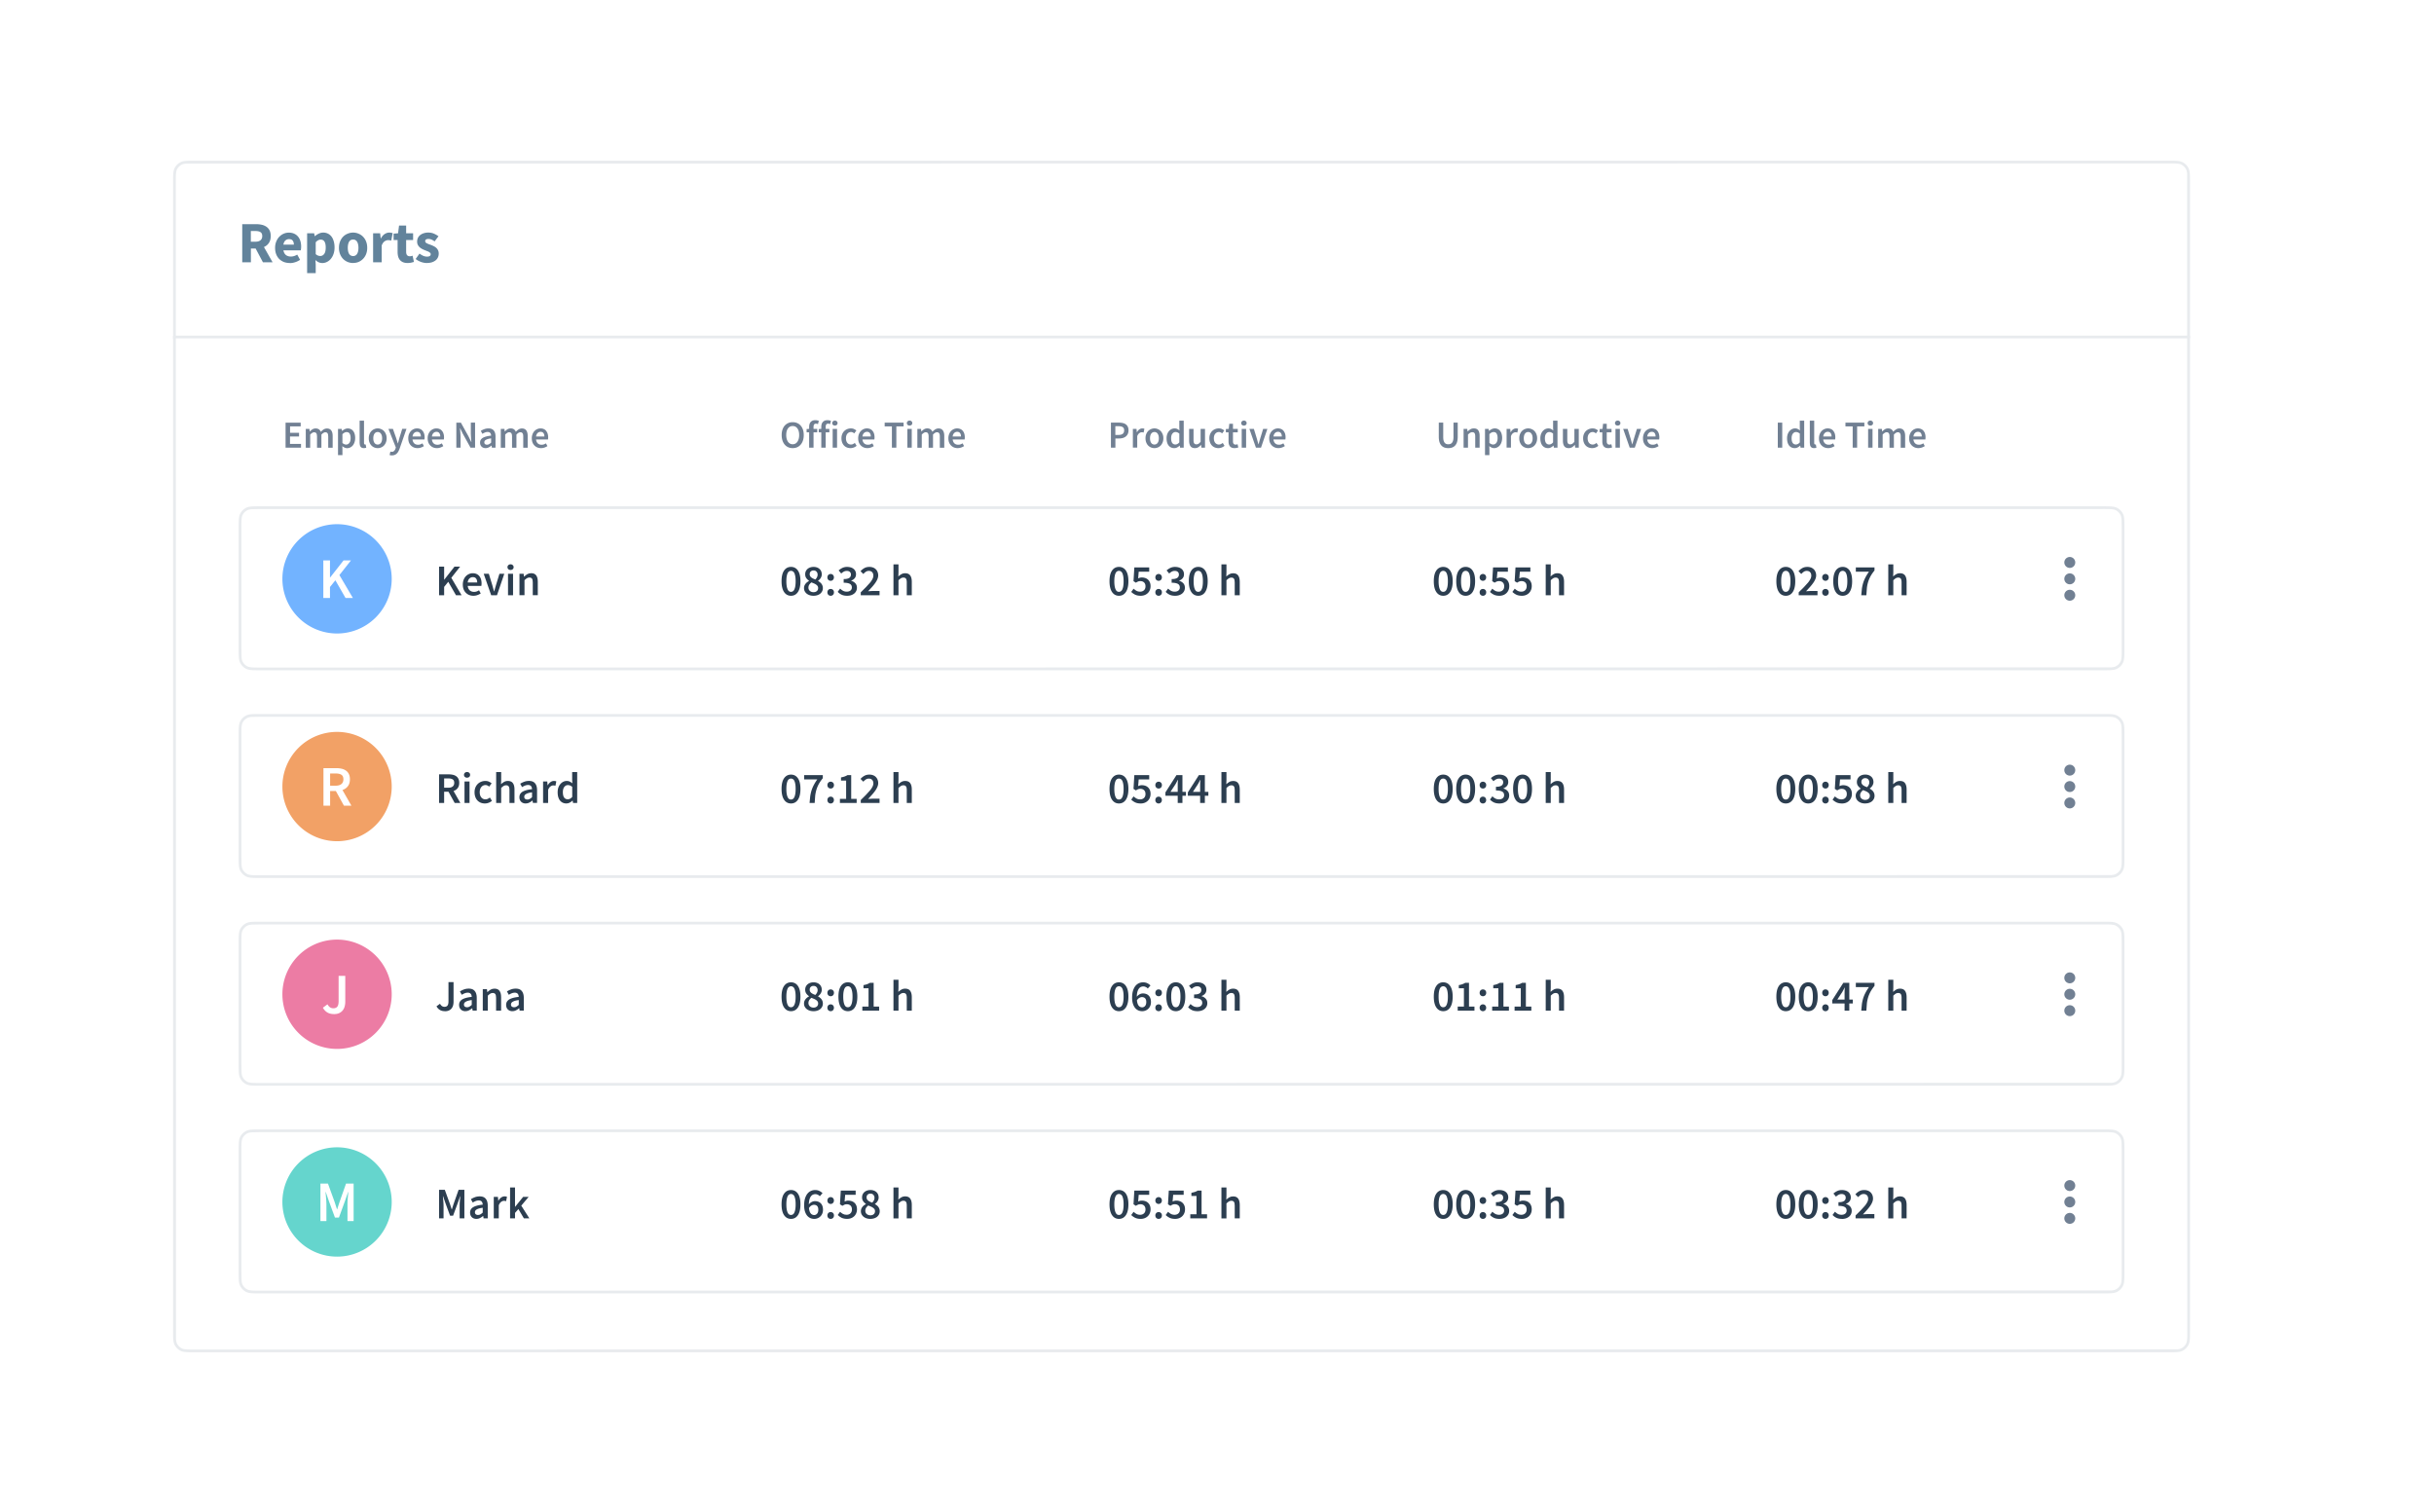 <svg xmlns="http://www.w3.org/2000/svg" xmlns:xlink="http://www.w3.org/1999/xlink" width="515" height="320" fill="none"><style><![CDATA[.B{fill:#2c3e50}.C{fill:#718093}.D{fill-rule:evenodd}.E{fill:#fff}.F{color-interpolation-filters:sRGB}.G{flood-opacity:0}.H{fill:#62839b}.I{fill:#e8ebee}]]></style><g clip-path="url(#F)"><g filter="url(#A)"><path d="M43.62 34.626c0-1.62 0-2.43.315-3.047a2.89 2.89 0 0 1 1.264-1.264C45.817 30 46.626 30 48.245 30h417.5c1.62 0 2.43 0 3.047.315.544.277.986.72 1.264 1.264.315.62.315 1.428.315 3.047V277.5c0 1.62 0 2.428-.315 3.047a2.9 2.9 0 0 1-1.264 1.264c-.618.315-1.428.315-3.047.315h-417.5c-1.62 0-2.43 0-3.047-.315-.544-.278-.986-.72-1.264-1.264-.315-.62-.315-1.428-.315-3.047V34.626z" class="E"/><path d="M465.755 30.578l-419.36.037c-.446.037-.72.106-.933.215-.435.222-.79.576-1.01 1.01-.11.214-.178.487-.215.933-.037.453-.038 1.033-.038 1.852l.038 244.724c.037.447.105.72.215.933.222.436.576.8 1.01 1.01.214.11.487.178.933.215.453.037 1.033.037 1.852.037l419.362-.037c.446-.037.718-.106.933-.215a2.3 2.3 0 0 0 1.01-1.011c.11-.214.18-.486.215-.933.037-.453.037-1.032.037-1.85l-.037-244.725c-.036-.446-.106-.72-.215-.933a2.31 2.31 0 0 0-1.01-1.011c-.215-.11-.487-.178-.933-.215-.454-.037-1.033-.037-1.852-.037zm-421.82 1c-.315.62-.315 1.428-.315 3.047V277.5c0 1.62 0 2.428.315 3.047.277.544.72.986 1.264 1.264.618.315 1.428.315 3.047.315h417.5c1.62 0 2.43 0 3.047-.315a2.9 2.9 0 0 0 1.264-1.264c.315-.62.315-1.428.315-3.047V34.626c0-1.62 0-2.43-.315-3.047-.278-.544-.72-.986-1.264-1.264-.618-.315-1.428-.315-3.047-.315h-417.5c-1.62 0-2.43 0-3.047.315a2.89 2.89 0 0 0-1.264 1.264z" class="D I"/><path d="M43.62 67.01H470.38v.578H43.62v-.578z" class="I"/><path d="M58.254 51.5v-8.07h2.91a5.53 5.53 0 0 1 1.201.124c.38.083.7.223 1 .42a2.02 2.02 0 0 1 .668.767c.165.322.248.722.248 1.2 0 .594-.132 1.085-.396 1.473-.256.38-.602.664-1.04.854l1.832 3.23h-2.042l-1.547-2.91h-1.003v2.91h-1.82zm1.82-4.357h.94c.48 0 .842-.1 1.09-.297.256-.206.384-.508.384-.904s-.128-.673-.384-.83c-.248-.157-.61-.235-1.09-.235h-.94v2.265z" class="H"/><path d="M68.323 51.648c-.437 0-.846-.07-1.225-.2-.38-.148-.7-.36-1-.63a2.95 2.95 0 0 1-.656-1.015c-.157-.396-.235-.85-.235-1.362 0-.495.083-.94.248-1.337.165-.404.38-.743.644-1.015a2.85 2.85 0 0 1 .928-.644c.347-.15.706-.223 1.077-.223.437 0 .817.074 1.14.223a2.19 2.19 0 0 1 .817.619c.223.264.388.578.495.94a4.01 4.01 0 0 1 .161 1.164c0 .165-.008.322-.025.47l-.05.334h-3.676c.083.446.264.776.545 1 .29.206.64.31 1.052.31.437 0 .88-.136 1.324-.41l.607 1.102a4.01 4.01 0 0 1-1.052.508 3.62 3.62 0 0 1-1.126.186zm-1.362-3.887h2.216c0-.347-.078-.627-.235-.842s-.42-.322-.792-.322a1.15 1.15 0 0 0-.767.285c-.215.2-.355.483-.42.88z" class="H"/><path d="M71.982 53.777V45.36h1.485l.124.606h.05c.24-.215.508-.392.805-.532.305-.15.62-.223.94-.223a2.21 2.21 0 0 1 1.003.223c.297.148.55.36.755.63s.363.602.47 1c.116.38.173.805.173 1.275 0 .528-.074 1-.223 1.41a3.18 3.18 0 0 1-.582 1.04 2.48 2.48 0 0 1-.829.644 2.15 2.15 0 0 1-.953.223 1.91 1.91 0 0 1-.767-.161c-.248-.116-.48-.276-.693-.483l.062.978v1.795h-1.82zm2.797-3.614c.314 0 .582-.14.805-.42.223-.29.334-.75.334-1.386 0-1.106-.355-1.66-1.065-1.66-.355 0-.706.186-1.052.557v2.513c.165.148.33.252.495.31s.326.087.483.087z" class="H"/><path d="M81.714 51.648a3.1 3.1 0 0 1-1.126-.21 3.01 3.01 0 0 1-.965-.631c-.272-.272-.49-.606-.656-1.003a3.61 3.61 0 0 1-.247-1.374c0-.512.082-.965.247-1.362.165-.404.384-.743.656-1.015.28-.272.602-.48.965-.62.363-.15.74-.223 1.126-.223s.76.074 1.114.223a2.72 2.72 0 0 1 .953.619 2.94 2.94 0 0 1 .668 1.015c.165.396.248.85.248 1.362a3.61 3.61 0 0 1-.248 1.374c-.165.396-.388.73-.668 1.003a2.87 2.87 0 0 1-.953.631c-.355.14-.726.2-1.114.2zm0-1.473a.92.92 0 0 0 .842-.47c.2-.314.285-.74.285-1.275s-.095-.96-.285-1.275a.92.92 0 0 0-.842-.47c-.38 0-.664.157-.854.47-.18.314-.272.74-.272 1.275s.09.96.272 1.275c.2.313.475.47.854.47z" class="H"/><path d="M85.944 51.5v-6.14h1.485l.124 1.077h.05c.223-.42.49-.73.805-.928s.627-.297.94-.297c.173 0 .314.012.42.037a1.13 1.13 0 0 1 .309.087l-.297 1.572c-.115-.033-.223-.058-.322-.074s-.215-.025-.347-.025c-.23 0-.475.083-.73.248-.248.165-.454.458-.62.88V51.5h-1.82z" class="H"/><path d="M93.24 51.648c-.38 0-.706-.058-.978-.173-.264-.116-.483-.276-.656-.483-.165-.206-.29-.454-.37-.743-.074-.297-.11-.623-.11-.978v-2.488h-.842v-1.35l.94-.074.21-1.634h1.5v1.634h1.473v1.423h-1.473v2.463c0 .347.07.598.2.755.15.15.343.223.582.223a1.22 1.22 0 0 0 .297-.037c.107-.025.202-.054.285-.087l.285 1.324-.582.15c-.223.05-.483.074-.78.074z" class="H"/><path d="M97.3 51.648c-.404 0-.82-.078-1.25-.235-.42-.157-.788-.363-1.102-.62l.817-1.14c.28.215.55.375.805.483a2 2 0 0 0 .78.161c.272 0 .47-.045.594-.136s.186-.22.186-.384c0-.1-.037-.186-.11-.26a.9.9 0 0 0-.285-.223c-.116-.066-.248-.124-.396-.173l-.458-.186c-.2-.074-.38-.16-.57-.26s-.363-.22-.52-.36c-.157-.148-.285-.318-.384-.508-.1-.198-.148-.425-.148-.68 0-.28.054-.54.16-.78a1.73 1.73 0 0 1 .483-.607 2.26 2.26 0 0 1 .743-.384c.29-.1.61-.148.966-.148.47 0 .883.082 1.238.247.355.157.664.334.928.532l-.817 1.09a3.21 3.21 0 0 0-.656-.384 1.64 1.64 0 0 0-.644-.136c-.462 0-.693.16-.693.483a.38.38 0 0 0 .099.26 1.11 1.11 0 0 0 .26.186l.384.173.458.16c.198.074.392.16.582.26.198.09.375.206.532.347.165.14.297.314.396.52a1.59 1.59 0 0 1 .149.718c0 .28-.054.54-.16.78a1.77 1.77 0 0 1-.483.631c-.215.173-.48.314-.792.42-.314.1-.677.148-1.09.148z" class="H"/><g filter="url(#B)" class="E"><use xlink:href="#G"/></g><g filter="url(#B)" class="D I"><use xlink:href="#H"/></g><path d="M446.094 115.005a1.16 1.16 0 0 0-1.157-1.156 1.16 1.16 0 0 0-1.156 1.156 1.16 1.16 0 0 0 1.156 1.157 1.16 1.16 0 0 0 1.157-1.157zm0 6.94a1.16 1.16 0 0 0-1.157-1.157 1.16 1.16 0 0 0-1.156 1.157 1.16 1.16 0 0 0 1.156 1.156 1.16 1.16 0 0 0 1.157-1.156zm-1.157-4.627a1.16 1.16 0 0 1 1.157 1.157 1.16 1.16 0 0 1-1.157 1.157 1.16 1.16 0 0 1-1.156-1.157 1.16 1.16 0 0 1 1.156-1.157z" class="C D"/><path d="M384.853 122.056a1.68 1.68 0 0 1-1.462-.787c-.358-.53-.537-1.295-.537-2.294s.18-1.752.537-2.258a1.69 1.69 0 0 1 1.462-.768 1.69 1.69 0 0 1 1.462.768c.358.512.536 1.264.536 2.258 0 1-.178 1.764-.536 2.294a1.68 1.68 0 0 1-1.462.787zm0-.833c.142 0 .27-.037.39-.11.123-.08.228-.2.314-.39s.154-.4.204-.694.074-.635.074-1.054c0-.414-.025-.76-.074-1.037-.05-.283-.117-.512-.204-.684s-.19-.293-.314-.36c-.118-.074-.247-.11-.39-.11a.76.76 0 0 0-.398.111c-.117.068-.22.188-.305.36s-.154.4-.204.684c-.05.278-.074.623-.074 1.037 0 .42.025.77.074 1.054s.117.515.204.694.188.31.305.39a.76.76 0 0 0 .398.111z" class="B"/><path d="M387.58 121.945v-.62l1.1-1.092.842-.925a4.29 4.29 0 0 0 .536-.796c.124-.247.185-.48.185-.703 0-.315-.083-.562-.25-.74-.166-.185-.407-.278-.72-.278a1.1 1.1 0 0 0-.629.194 3.08 3.08 0 0 0-.519.463l-.592-.592c.272-.3.55-.512.833-.666.3-.16.638-.24 1.046-.24a2.14 2.14 0 0 1 .767.13c.23.086.423.21.583.37.16.154.284.342.37.564.093.222.14.47.14.74 0 .26-.058.525-.176.796-.11.265-.265.537-.462.814a9.3 9.3 0 0 1-.676.842l-.823.898.5-.037.48-.028h1.443v.907h-3.978z" class="B"/><path d="M393.248 118.89a.68.68 0 0 1-.499-.203.72.72 0 0 1-.195-.518.72.72 0 0 1 .195-.519.68.68 0 0 1 .499-.203.65.65 0 0 1 .491.203c.13.136.194.31.194.52s-.065.382-.194.518a.65.65 0 0 1-.491.203zm0 3.165c-.197 0-.364-.068-.5-.204s-.195-.308-.195-.518.065-.383.195-.518.302-.204.5-.204a.65.65 0 0 1 .491.204.72.72 0 0 1 .194.518c0 .2-.065.382-.194.518a.65.65 0 0 1-.491.204z" class="B"/><use xlink:href="#I" class="B"/><path d="M400.818 121.945l.138-1.435a8.7 8.7 0 0 1 .287-1.249c.13-.394.293-.777.49-1.147.197-.376.437-.762.72-1.156h-2.785v-.898h3.95v.648c-.345.425-.626.832-.842 1.22-.2.382-.376.777-.5 1.184a7.5 7.5 0 0 0-.268 1.286l-.11 1.546h-1.082z" class="B"/><path d="M406.534 121.945v-6.533h1.064v1.684l-.037.88a3.66 3.66 0 0 1 .63-.472c.234-.14.51-.212.823-.212.487 0 .842.157 1.064.472.222.308.333.752.333 1.332v2.85h-1.064v-2.71c0-.377-.055-.642-.166-.796s-.293-.23-.546-.23c-.198 0-.373.05-.528.148-.148.092-.317.23-.51.416v3.174h-1.064z" class="B"/><path d="M312.37 122.056c-.617 0-1.105-.263-1.462-.787-.358-.53-.537-1.295-.537-2.294s.18-1.752.537-2.258a1.69 1.69 0 0 1 1.462-.768c.616 0 1.104.256 1.46.768s.537 1.264.537 2.258c0 1-.18 1.764-.537 2.294-.357.524-.845.787-1.46.787zm0-.833c.14 0 .27-.037.388-.11.124-.08.228-.2.315-.39a2.67 2.67 0 0 0 .203-.694 6.22 6.22 0 0 0 .074-1.054c0-.414-.024-.76-.074-1.037-.05-.283-.117-.512-.203-.684s-.19-.293-.315-.36c-.117-.074-.247-.11-.388-.11a.76.76 0 0 0-.398.111c-.117.068-.22.188-.306.36s-.154.4-.203.684c-.05.278-.074.623-.074 1.037a6.22 6.22 0 0 0 .074 1.054 2.67 2.67 0 0 0 .203.694c.087.18.19.31.306.39a.76.76 0 0 0 .398.111z" class="B"/><path d="M317.114 122.056a1.68 1.68 0 0 1-1.462-.787c-.357-.53-.536-1.295-.536-2.294s.18-1.752.536-2.258a1.69 1.69 0 0 1 1.462-.768 1.69 1.69 0 0 1 1.462.768c.358.512.537 1.264.537 2.258 0 1-.18 1.764-.537 2.294a1.68 1.68 0 0 1-1.462.787zm0-.833c.142 0 .272-.037.39-.11.123-.08.228-.2.314-.39a2.63 2.63 0 0 0 .204-.694c.05-.283.074-.635.074-1.054 0-.414-.025-.76-.074-1.037a2.48 2.48 0 0 0-.204-.684c-.086-.173-.19-.293-.314-.36-.117-.074-.247-.11-.39-.11a.76.76 0 0 0-.398.111c-.117.068-.22.188-.305.36s-.154.4-.204.684c-.05.278-.074.623-.074 1.037 0 .42.025.77.074 1.054s.118.515.204.694.188.31.305.39a.76.76 0 0 0 .398.111z" class="B"/><use xlink:href="#J" class="B"/><path d="M324.267 122.056c-.475 0-.876-.08-1.203-.24-.32-.167-.59-.358-.805-.574l.49-.684c.178.166.38.314.6.444.222.123.48.185.777.185.333 0 .605-.1.814-.296.216-.198.324-.475.324-.833 0-.35-.098-.623-.296-.814s-.46-.287-.786-.287c-.192 0-.352.028-.48.083-.13.05-.284.133-.463.25l-.51-.324.176-2.905h3.146v.898h-2.22l-.12 1.424c.123-.06.243-.108.36-.138.123-.037.262-.056.416-.056.253 0 .5.037.712.11.23.074.426.188.593.342.166.15.3.34.397.574.1.228.148.5.148.814 0 .32-.058.608-.175.86a1.84 1.84 0 0 1-.454.638 2 2 0 0 1-.666.398c-.247.086-.506.13-.777.13z" class="B"/><path d="M329.01 122.056c-.475 0-.876-.08-1.203-.24-.32-.167-.59-.358-.805-.574l.5-.684a3.43 3.43 0 0 0 .602.444c.222.123.48.185.777.185.333 0 .604-.1.814-.296.216-.198.324-.475.324-.833 0-.35-.1-.623-.296-.814s-.46-.287-.787-.287c-.19 0-.35.028-.48.083a2.56 2.56 0 0 0-.462.25l-.51-.324.175-2.905h3.146v.898h-2.22l-.12 1.424c.124-.06.244-.108.36-.138a1.45 1.45 0 0 1 .417-.056c.253 0 .5.037.712.11.228.074.426.188.592.342.167.15.3.34.398.574.1.228.148.5.148.814 0 .32-.06.608-.176.86a1.85 1.85 0 0 1-.453.638 2 2 0 0 1-.666.398c-.247.086-.506.13-.777.13z" class="B"/><use xlink:href="#K" class="B"/><use xlink:href="#L" class="B"/><path d="M179.116 122.056c-.3 0-.558-.04-.805-.12a2.04 2.04 0 0 1-.629-.333c-.172-.142-.31-.31-.416-.51-.1-.197-.148-.416-.148-.657 0-.185.028-.35.083-.5a1.65 1.65 0 0 1 .241-.417 2.1 2.1 0 0 1 .333-.333c.13-.098.265-.185.407-.26v-.037a2.44 2.44 0 0 1-.583-.573c-.154-.222-.23-.49-.23-.805 0-.24.043-.457.13-.648a1.54 1.54 0 0 1 .37-.49c.16-.136.35-.24.565-.315.222-.074.46-.11.712-.11.265 0 .503.04.713.12.215.074.397.182.545.324.155.136.272.302.352.5.08.19.12.407.12.647a1.22 1.22 0 0 1-.074.426c-.043.13-.102.253-.176.37-.074.11-.16.216-.26.315a2.47 2.47 0 0 1-.277.24v.037c.136.074.265.16.388.26s.232.2.324.324.167.262.222.417.084.33.084.527c0 .228-.05.44-.148.638-.093.192-.226.36-.398.51-.173.142-.383.253-.63.333s-.52.12-.815.12zm.39-3.433c.16-.16.28-.324.36-.5a1.14 1.14 0 0 0 .129-.528c0-.26-.077-.472-.23-.638-.148-.173-.36-.26-.638-.26-.23 0-.42.07-.574.213-.154.135-.23.333-.23.592a.78.78 0 0 0 .092.388 1.03 1.03 0 0 0 .25.296 2.97 2.97 0 0 0 .379.232l.463.194zm-.37 2.674c.284 0 .515-.077.694-.23.185-.155.277-.37.277-.648 0-.16-.037-.296-.11-.407a1.02 1.02 0 0 0-.305-.305 2.11 2.11 0 0 0-.444-.25l-.555-.232a1.89 1.89 0 0 0-.463.482c-.117.185-.176.39-.176.62a.89.89 0 0 0 .315.713c.2.173.466.26.768.26z" class="B"/><path d="M182.76 118.89c-.197 0-.364-.068-.5-.203-.13-.136-.194-.31-.194-.518s.065-.383.194-.52c.136-.135.303-.203.5-.203a.65.65 0 0 1 .49.203.72.72 0 0 1 .195.519.72.72 0 0 1-.195.518.65.65 0 0 1-.49.203zm0 3.165a.68.68 0 0 1-.5-.204c-.13-.136-.194-.308-.194-.518a.72.72 0 0 1 .194-.518.68.68 0 0 1 .5-.204c.197 0 .36.068.5.204s.195.308.195.518-.065.382-.195.518-.293.204-.5.204z" class="B"/><path d="M186.25 122.056c-.48 0-.882-.08-1.203-.24s-.586-.358-.796-.592l.51-.685a2.84 2.84 0 0 0 .611.463 1.63 1.63 0 0 0 .786.185c.32 0 .58-.077.777-.23a.79.79 0 0 0 .306-.657 1 1 0 0 0-.084-.417.73.73 0 0 0-.286-.314c-.13-.087-.306-.15-.528-.195-.222-.05-.5-.074-.833-.074v-.777c.3 0 .53-.02.722-.065.198-.05.355-.114.472-.194a.71.71 0 0 0 .259-.305.87.87 0 0 0 .083-.38c0-.246-.077-.437-.23-.573-.154-.142-.367-.213-.638-.213-.235 0-.448.052-.64.157-.185.1-.367.232-.546.398l-.546-.657c.253-.222.522-.4.805-.536a2.24 2.24 0 0 1 .963-.204 2.79 2.79 0 0 1 .777.102c.234.068.435.17.6.305.167.13.296.293.39.49.092.19.14.4.14.656 0 .334-.093.61-.278.833-.18.222-.43.395-.75.518v.037a1.77 1.77 0 0 1 .869.509c.235.247.352.565.352.953a1.52 1.52 0 0 1-.167.722c-.105.2-.253.388-.444.536a2.14 2.14 0 0 1-.657.334c-.246.074-.512.11-.795.11z" class="B"/><path d="M189.125 121.945v-.62l1.1-1.092.842-.925a4.25 4.25 0 0 0 .537-.796 1.58 1.58 0 0 0 .185-.703c0-.315-.083-.562-.25-.74-.166-.185-.407-.278-.722-.278-.228 0-.437.065-.63.194a3.07 3.07 0 0 0-.518.463l-.592-.592c.27-.3.55-.512.833-.666.3-.16.638-.24 1.045-.24a2.14 2.14 0 0 1 .768.13 1.61 1.61 0 0 1 .583.37c.16.154.284.342.37.564.093.222.14.47.14.74 0 .26-.06.525-.176.796-.11.265-.265.537-.462.814s-.417.552-.676.842l-.823.898.5-.037.48-.028h1.444v.907h-3.98z" class="B"/><path d="M196.045 121.945v-6.533h1.064v1.684l-.037.88c.19-.18.4-.336.63-.472a1.57 1.57 0 0 1 .824-.212c.487 0 .842.157 1.064.472.222.308.333.752.333 1.332v2.85h-1.064v-2.71c0-.377-.056-.642-.167-.796s-.293-.23-.546-.23c-.197 0-.373.05-.527.148-.148.092-.318.23-.51.416v3.174h-1.064z" class="B"/><path d="M243.755 122.056c-.616 0-1.104-.263-1.46-.787-.358-.53-.537-1.295-.537-2.294s.18-1.752.537-2.258c.357-.512.845-.768 1.46-.768a1.69 1.69 0 0 1 1.462.768c.358.512.537 1.264.537 2.258 0 1-.18 1.764-.537 2.294-.357.524-.845.787-1.462.787zm0-.833c.142 0 .272-.037.39-.11.123-.08.228-.2.315-.39a2.67 2.67 0 0 0 .203-.694 6.22 6.22 0 0 0 .074-1.054c0-.414-.024-.76-.074-1.037-.05-.283-.117-.512-.203-.684s-.192-.293-.315-.36c-.117-.074-.247-.11-.39-.11a.76.76 0 0 0-.397.111c-.118.068-.22.188-.306.36s-.154.4-.203.684c-.05.278-.074.623-.074 1.037a6.22 6.22 0 0 0 .074 1.054 2.67 2.67 0 0 0 .203.694c.087.18.188.31.306.39a.76.76 0 0 0 .397.111z" class="B"/><path d="M248.36 122.056c-.475 0-.876-.08-1.203-.24-.32-.167-.59-.358-.804-.574l.5-.684c.18.166.38.314.6.444.222.123.48.185.777.185.334 0 .605-.1.815-.296.216-.198.324-.475.324-.833 0-.35-.1-.623-.297-.814s-.46-.287-.786-.287c-.19 0-.352.028-.48.083-.13.05-.284.133-.463.25l-.51-.324.176-2.905h3.146v.898h-2.22l-.12 1.424a1.86 1.86 0 0 1 .361-.138c.123-.037.262-.056.416-.056.253 0 .49.037.713.11a1.58 1.58 0 0 1 .592.342 1.59 1.59 0 0 1 .398.574c.098.228.148.5.148.814 0 .32-.06.608-.176.86a1.85 1.85 0 0 1-.453.638c-.192.173-.414.306-.667.398a2.34 2.34 0 0 1-.777.13z" class="B"/><path d="M252.15 118.89c-.197 0-.364-.068-.5-.203-.13-.136-.194-.31-.194-.518s.065-.383.194-.52c.136-.135.303-.203.5-.203a.65.65 0 0 1 .49.203.72.72 0 0 1 .195.519.72.72 0 0 1-.195.518.65.65 0 0 1-.49.203zm0 3.165a.68.68 0 0 1-.5-.204c-.13-.136-.194-.308-.194-.518a.72.72 0 0 1 .194-.518.68.68 0 0 1 .5-.204c.197 0 .36.068.5.204s.195.308.195.518-.065.382-.195.518-.293.204-.5.204z" class="B"/><path d="M255.643 122.056c-.482 0-.882-.08-1.203-.24s-.586-.358-.796-.592l.51-.685a2.84 2.84 0 0 0 .611.463 1.63 1.63 0 0 0 .786.185c.32 0 .58-.077.777-.23a.79.79 0 0 0 .306-.657 1 1 0 0 0-.084-.417.73.73 0 0 0-.286-.314c-.13-.087-.306-.15-.528-.195-.222-.05-.5-.074-.833-.074v-.777c.3 0 .53-.02.722-.065.197-.05.355-.114.472-.194a.71.71 0 0 0 .259-.305.87.87 0 0 0 .083-.38c0-.246-.077-.437-.23-.573-.154-.142-.367-.213-.638-.213-.235 0-.448.052-.64.157-.185.1-.367.232-.546.398l-.546-.657c.253-.222.522-.4.805-.536a2.24 2.24 0 0 1 .963-.204 2.79 2.79 0 0 1 .777.102c.234.068.435.17.6.305.167.13.296.293.39.49.092.19.14.4.14.656 0 .334-.093.61-.278.833-.18.222-.43.395-.75.518v.037a1.77 1.77 0 0 1 .869.509c.235.247.352.565.352.953a1.52 1.52 0 0 1-.167.722c-.105.2-.253.388-.444.536a2.14 2.14 0 0 1-.657.334c-.246.074-.512.11-.795.11z" class="B"/><path d="M260.534 122.056a1.68 1.68 0 0 1-1.462-.787c-.357-.53-.536-1.295-.536-2.294s.18-1.752.536-2.258a1.69 1.69 0 0 1 1.462-.768 1.69 1.69 0 0 1 1.462.768c.358.512.537 1.264.537 2.258 0 1-.18 1.764-.537 2.294a1.68 1.68 0 0 1-1.462.787zm0-.833c.142 0 .272-.037.39-.11.123-.08.228-.2.314-.39a2.63 2.63 0 0 0 .204-.694c.05-.283.074-.635.074-1.054 0-.414-.025-.76-.074-1.037a2.48 2.48 0 0 0-.204-.684c-.086-.173-.19-.293-.314-.36-.117-.074-.247-.11-.39-.11a.76.76 0 0 0-.398.111c-.117.068-.22.188-.305.36s-.154.4-.203.684c-.05.278-.074.623-.074 1.037a6.22 6.22 0 0 0 .074 1.054 2.67 2.67 0 0 0 .203.694c.086.18.188.31.305.39a.76.76 0 0 0 .398.111z" class="B"/><path d="M265.437 121.945v-6.533h1.064v1.684l-.037.88c.19-.18.4-.336.63-.472.234-.14.51-.212.824-.212.487 0 .842.157 1.064.472.222.308.333.752.333 1.332v2.85h-1.064v-2.71c0-.377-.056-.642-.167-.796s-.293-.23-.546-.23c-.197 0-.373.05-.527.148-.148.092-.318.23-.51.416v3.174h-1.064z" class="B"/><path d="M99.9 121.945v-6.05h1.073v2.748h.028l2.156-2.748h1.193l-1.86 2.36 2.174 3.692h-1.184l-1.638-2.85-.87 1.082v1.768H99.9z" class="B"/><path d="M107.164 122.056c-.315 0-.608-.053-.88-.158a2.14 2.14 0 0 1-.713-.472c-.203-.203-.364-.45-.48-.74-.11-.296-.166-.632-.166-1.008 0-.37.058-.703.175-1s.272-.546.463-.75c.197-.203.422-.36.675-.472s.512-.166.778-.166c.308 0 .58.052.814.157a1.56 1.56 0 0 1 .583.444c.16.19.28.42.36.685s.12.555.12.87a2.15 2.15 0 0 1-.019.297 1.44 1.44 0 0 1-.028.222h-2.886c.05.407.19.72.425.943.24.216.546.324.916.324.198 0 .38-.028.546-.083a2.58 2.58 0 0 0 .509-.25l.36.666c-.216.142-.457.26-.722.352a2.52 2.52 0 0 1-.832.139zm-1.212-2.813h2.017c0-.352-.078-.626-.232-.824-.148-.203-.38-.305-.694-.305-.27 0-.51.096-.712.287s-.33.472-.38.842z" class="B"/><path d="M110.928 121.945l-1.582-4.543h1.082l.722 2.36.185.675.194.694h.037l.194-.694.195-.675.72-2.36h1.027l-1.545 4.543h-1.23z" class="B"/><path d="M114.49 121.945v-4.543h1.064v4.543h-1.064zm.537-5.34c-.192 0-.35-.056-.472-.167s-.185-.256-.185-.434.06-.324.185-.435c.123-.117.28-.176.472-.176s.348.06.47.176c.124.11.185.256.185.435s-.06.323-.185.434-.28.167-.47.167z" class="B"/><path d="M116.912 121.945v-4.543h.88l.074.6h.037c.204-.197.423-.367.657-.51.24-.14.518-.212.833-.212.487 0 .842.157 1.064.472.222.308.333.752.333 1.332v2.85h-1.064v-2.71c0-.377-.055-.642-.166-.796s-.293-.23-.546-.23c-.198 0-.373.05-.528.148-.148.092-.317.23-.51.416v3.174h-1.064z" class="B"/><path d="M78.316 130.04a11.57 11.57 0 0 0 11.565-11.565 11.57 11.57 0 0 0-11.565-11.565 11.57 11.57 0 0 0-11.565 11.565 11.57 11.57 0 0 0 11.565 11.565z" fill="#72b3ff" class="D"/><path d="M75.41 122.523v-7.942h1.41v3.607h.036l2.83-3.607h1.567l-2.44 3.096 2.854 4.846H80.11l-2.15-3.74-1.14 1.42v2.32h-1.41z" class="E"/><g filter="url(#C)" class="E"><path d="M57.498 149.7c0-1.62 0-2.43.315-3.047.277-.544.72-.986 1.264-1.264.618-.315 1.428-.315 3.047-.315h389.752c1.62 0 2.43 0 3.048.315.544.278.986.72 1.263 1.264.315.618.315 1.428.315 3.047v25.444c0 1.62 0 2.43-.315 3.048-.277.544-.72.986-1.263 1.263-.62.315-1.428.315-3.048.315H62.124c-1.62 0-2.43 0-3.047-.315a2.89 2.89 0 0 1-1.264-1.263c-.315-.62-.315-1.43-.315-3.048V149.7z"/></g><g filter="url(#C)" class="D I"><path d="M451.876 145.654H62.124l-1.852.037c-.446.036-.72.106-.933.215a2.31 2.31 0 0 0-1.011 1.01c-.11.215-.178.487-.215.933-.037.454-.037 1.033-.037 1.852v25.444l.037 1.852c.036.446.106.72.215.933.222.435.576.79 1.01 1.01.214.11.487.178.933.215.453.037 1.033.037 1.852.037l391.604-.037c.447-.037.72-.106.933-.215a2.32 2.32 0 0 0 1.011-1.011c.11-.214.178-.487.215-.933.037-.453.037-1.033.037-1.852V149.7l-.037-1.852c-.037-.446-.106-.718-.215-.933a2.31 2.31 0 0 0-1.011-1.01c-.214-.11-.486-.18-.933-.215-.453-.037-1.032-.037-1.852-.037zm-394.063 1c-.315.618-.315 1.428-.315 3.047v25.444c0 1.62 0 2.43.315 3.048a2.89 2.89 0 0 0 1.264 1.263c.618.315 1.428.315 3.047.315h389.752c1.62 0 2.43 0 3.048-.315.544-.277.986-.72 1.263-1.263.315-.62.315-1.43.315-3.048V149.7c0-1.62 0-2.43-.315-3.047-.277-.544-.72-.986-1.263-1.264-.62-.315-1.428-.315-3.048-.315H62.124c-1.62 0-2.43 0-3.047.315-.544.278-.986.72-1.264 1.264z"/></g><path d="M446.094 158.954a1.16 1.16 0 0 0-1.157-1.157 1.16 1.16 0 0 0-1.156 1.157 1.16 1.16 0 0 0 1.156 1.156 1.16 1.16 0 0 0 1.157-1.156zm0 6.94a1.16 1.16 0 0 0-1.157-1.157 1.16 1.16 0 0 0-1.156 1.157 1.16 1.16 0 0 0 1.156 1.156 1.16 1.16 0 0 0 1.157-1.156zm-1.157-4.626a1.16 1.16 0 0 1 1.157 1.156 1.16 1.16 0 0 1-1.157 1.157 1.16 1.16 0 0 1-1.156-1.157 1.16 1.16 0 0 1 1.156-1.156z" class="C D"/><path d="M384.853 166.004c-.617 0-1.104-.262-1.462-.786-.358-.53-.537-1.296-.537-2.295s.18-1.752.537-2.258a1.69 1.69 0 0 1 1.462-.767 1.69 1.69 0 0 1 1.462.767c.358.512.536 1.265.536 2.258 0 1-.178 1.764-.536 2.295-.358.524-.845.786-1.462.786zm0-.833c.142 0 .27-.037.39-.11.123-.08.228-.21.314-.388a2.68 2.68 0 0 0 .204-.694c.05-.284.074-.636.074-1.055 0-.413-.025-.76-.074-1.036-.05-.284-.117-.512-.204-.685s-.19-.293-.314-.36c-.118-.074-.247-.11-.39-.11a.76.76 0 0 0-.398.111c-.117.068-.22.188-.305.36s-.154.4-.204.685c-.05.277-.074.623-.074 1.036 0 .42.025.77.074 1.055a2.68 2.68 0 0 0 .204.694c.086.18.188.308.305.388a.76.76 0 0 0 .398.111z" class="B"/><path d="M389.597 166.004c-.617 0-1.105-.262-1.462-.786-.358-.53-.537-1.296-.537-2.295s.18-1.752.537-2.258c.357-.512.845-.767 1.462-.767s1.104.255 1.46.767.537 1.265.537 2.258c0 1-.18 1.764-.537 2.295-.357.524-.845.786-1.46.786zm0-.833c.14 0 .27-.037.388-.11.124-.08.228-.21.315-.388s.154-.41.203-.694.074-.636.074-1.055c0-.413-.024-.76-.074-1.036-.05-.284-.117-.512-.203-.685s-.19-.293-.315-.36c-.117-.074-.247-.11-.388-.11a.76.76 0 0 0-.398.111c-.117.068-.22.188-.306.36s-.154.4-.203.685c-.05.277-.074.623-.074 1.036 0 .42.025.77.074 1.055s.117.515.203.694.19.308.306.388a.76.76 0 0 0 .398.111z" class="B"/><path d="M393.248 162.84c-.197 0-.364-.068-.5-.204s-.195-.308-.195-.518.065-.382.195-.518.302-.204.5-.204a.65.65 0 0 1 .491.204c.13.136.194.308.194.518s-.065.382-.194.518a.65.65 0 0 1-.491.204zm0 3.164c-.197 0-.364-.068-.5-.204s-.195-.308-.195-.518a.72.72 0 0 1 .195-.518.68.68 0 0 1 .499-.203.65.65 0 0 1 .491.203c.13.136.194.31.194.518a.72.72 0 0 1-.194.518.65.65 0 0 1-.491.204z" class="B"/><path d="M396.75 166.004c-.475 0-.875-.08-1.202-.24-.32-.166-.59-.357-.805-.573l.5-.685c.18.167.38.315.6.444a1.57 1.57 0 0 0 .778.185c.333 0 .604-.098.814-.296.216-.197.324-.475.324-.832s-.1-.623-.296-.815-.46-.287-.787-.287c-.19 0-.35.028-.48.084-.13.05-.284.132-.463.25l-.508-.324.175-2.905h3.146v.897h-2.22l-.12 1.425a1.89 1.89 0 0 1 .361-.139c.123-.037.262-.055.416-.055.253 0 .49.037.713.11a1.58 1.58 0 0 1 .592.342 1.56 1.56 0 0 1 .398.574c.1.228.148.5.148.814 0 .32-.06.607-.176.86-.11.253-.262.466-.453.64s-.414.305-.666.397-.506.13-.778.13z" class="B"/><path d="M401.64 166.004c-.3 0-.558-.04-.805-.12a2.04 2.04 0 0 1-.629-.333 1.65 1.65 0 0 1-.416-.509c-.1-.198-.148-.417-.148-.657 0-.185.027-.352.083-.5.06-.154.142-.293.24-.416a2.14 2.14 0 0 1 .333-.333 2.83 2.83 0 0 1 .408-.259v-.037c-.23-.16-.423-.352-.583-.574s-.232-.5-.232-.805a1.57 1.57 0 0 1 .13-.648c.092-.19.216-.354.37-.5a1.72 1.72 0 0 1 .564-.314c.222-.074.46-.11.713-.11.265 0 .502.04.712.12a1.46 1.46 0 0 1 .546.324 1.32 1.32 0 0 1 .352.499c.08.19.12.407.12.648 0 .148-.025.3-.074.426-.043.13-.102.252-.176.37-.074.11-.16.215-.26.314-.092.093-.185.173-.277.24v.037c.135.074.265.16.388.26.123.092.23.2.324.324s.166.262.222.416.083.33.083.527c0 .23-.05.44-.148.64-.092.19-.225.36-.398.51-.172.142-.382.253-.63.333s-.518.12-.814.12zm.39-3.433c.16-.16.28-.323.36-.5a1.12 1.12 0 0 0 .13-.527c0-.26-.077-.472-.23-.64-.148-.172-.36-.26-.64-.26-.228 0-.42.07-.573.213-.155.136-.232.333-.232.592 0 .148.03.278.093.39s.145.21.25.296a3.09 3.09 0 0 0 .379.231l.463.194zm-.37 2.674c.283 0 .515-.077.693-.23.186-.154.278-.37.278-.648 0-.16-.037-.296-.11-.407a1.03 1.03 0 0 0-.305-.305 2.16 2.16 0 0 0-.444-.25l-.556-.23a1.9 1.9 0 0 0-.462.481c-.117.185-.176.392-.176.62 0 .296.105.533.315.712.21.173.465.26.768.26z" class="B"/><path d="M406.534 165.893v-6.532h1.064v1.684l-.037.88a3.66 3.66 0 0 1 .63-.472c.234-.142.51-.213.823-.213.487 0 .842.157 1.064.472.222.308.333.752.333 1.332v2.85h-1.064v-2.71c0-.376-.055-.64-.166-.796s-.293-.23-.546-.23c-.198 0-.373.05-.528.148a3.29 3.29 0 0 0-.509.416v3.174h-1.064z" class="B"/><path d="M312.37 166.004c-.617 0-1.105-.262-1.462-.786-.358-.53-.537-1.296-.537-2.295s.18-1.752.537-2.258c.357-.512.845-.767 1.462-.767s1.104.255 1.46.767.537 1.265.537 2.258c0 1-.18 1.764-.537 2.295-.357.524-.845.786-1.46.786zm0-.833c.14 0 .27-.037.388-.11.124-.08.228-.21.315-.388s.154-.41.203-.694.074-.636.074-1.055c0-.413-.024-.76-.074-1.036-.05-.284-.117-.512-.203-.685s-.19-.293-.315-.36c-.117-.074-.247-.11-.388-.11a.76.76 0 0 0-.398.111c-.117.068-.22.188-.306.36s-.154.4-.203.685c-.05.277-.074.623-.074 1.036 0 .42.024.77.074 1.055s.117.515.203.694.19.308.306.388a.76.76 0 0 0 .398.111z" class="B"/><path d="M317.114 166.004c-.617 0-1.104-.262-1.462-.786-.357-.53-.536-1.296-.536-2.295s.18-1.752.536-2.258a1.69 1.69 0 0 1 1.462-.767 1.69 1.69 0 0 1 1.462.767c.358.512.537 1.265.537 2.258 0 1-.18 1.764-.537 2.295-.358.524-.845.786-1.462.786zm0-.833c.142 0 .272-.037.39-.11.123-.08.228-.21.314-.388s.155-.41.204-.694.074-.636.074-1.055c0-.413-.025-.76-.074-1.036-.05-.284-.117-.512-.204-.685s-.19-.293-.314-.36c-.117-.074-.247-.11-.39-.11a.76.76 0 0 0-.398.111c-.117.068-.22.188-.305.36s-.154.4-.204.685c-.05.277-.074.623-.074 1.036 0 .42.025.77.074 1.055a2.72 2.72 0 0 0 .204.694c.086.18.188.308.305.388a.76.76 0 0 0 .398.111z" class="B"/><use xlink:href="#M" class="B"/><path d="M324.258 166.004c-.48 0-.882-.08-1.203-.24s-.586-.357-.796-.592l.51-.684a2.83 2.83 0 0 0 .611.462c.228.124.5.185.786.185.32 0 .58-.077.777-.23.204-.16.306-.38.306-.657 0-.154-.028-.293-.084-.416s-.15-.23-.286-.315-.306-.15-.528-.194c-.222-.05-.5-.074-.832-.074v-.777c.29 0 .53-.022.72-.065.198-.05.355-.114.472-.194a.72.72 0 0 0 .259-.306c.056-.117.083-.243.083-.38 0-.247-.077-.438-.23-.574-.154-.142-.367-.213-.638-.213-.235 0-.447.053-.64.158-.185.098-.367.23-.546.398l-.545-.657c.252-.222.52-.4.804-.537a2.24 2.24 0 0 1 .963-.203c.283 0 .543.033.777.1s.435.17.6.306a1.32 1.32 0 0 1 .389.49c.092.19.14.4.14.657 0 .333-.093.61-.278.833-.18.222-.43.394-.75.518v.037c.35.092.64.262.87.51.235.246.352.564.352.953 0 .27-.056.512-.167.72-.104.2-.252.39-.444.537-.185.142-.404.253-.657.333-.246.074-.512.11-.795.11z" class="B"/><path d="M329.15 166.004a1.68 1.68 0 0 1-1.462-.786c-.357-.53-.536-1.296-.536-2.295s.18-1.752.536-2.258a1.69 1.69 0 0 1 1.462-.767 1.69 1.69 0 0 1 1.462.767c.358.512.537 1.265.537 2.258 0 1-.18 1.764-.537 2.295-.358.524-.845.786-1.462.786zm0-.833c.142 0 .272-.037.39-.11.123-.08.228-.21.315-.388s.154-.41.203-.694.074-.636.074-1.055c0-.413-.025-.76-.074-1.036-.05-.284-.117-.512-.203-.685s-.192-.293-.315-.36c-.117-.074-.247-.11-.39-.11s-.274.037-.397.11c-.118.068-.22.188-.306.36s-.154.4-.203.685c-.05.277-.074.623-.074 1.036 0 .42.024.77.074 1.055s.117.515.203.694.188.308.306.388c.123.074.255.11.397.11z" class="B"/><use xlink:href="#N" class="B"/><use xlink:href="#O" class="B"/><path d="M178.293 165.893l.14-1.434c.068-.438.163-.854.286-1.25.13-.395.293-.777.49-1.147.197-.377.438-.762.722-1.157h-2.785v-.897h3.95v.647c-.345.426-.626.833-.842 1.22a6.24 6.24 0 0 0-.499 1.185c-.124.4-.213.83-.27 1.286l-.11 1.545h-1.082z" class="B"/><path d="M182.76 162.84a.68.68 0 0 1-.5-.204c-.13-.136-.194-.308-.194-.518s.065-.382.194-.518a.68.68 0 0 1 .5-.204c.197 0 .36.068.5.204s.195.308.195.518-.065.382-.195.518-.293.204-.5.204zm0 3.164a.68.68 0 0 1-.5-.204.72.72 0 0 1-.194-.518c0-.21.065-.382.194-.518.136-.135.303-.203.5-.203a.65.65 0 0 1 .49.203.72.72 0 0 1 .195.518c0 .2-.065.383-.195.518s-.293.204-.5.204z" class="B"/><use xlink:href="#P" class="B"/><path d="M189.125 165.893v-.62l1.1-1.092.842-.925a4.25 4.25 0 0 0 .537-.796c.123-.246.185-.48.185-.703 0-.314-.083-.56-.25-.74-.166-.185-.407-.278-.722-.278-.228 0-.437.065-.63.195-.185.13-.357.283-.518.462l-.592-.592c.27-.3.55-.512.833-.666.3-.16.638-.24 1.045-.24.284 0 .54.043.768.13s.423.2.583.37c.16.154.284.342.37.565.093.222.14.468.14.74 0 .26-.06.524-.176.795a4.25 4.25 0 0 1-.462.815c-.192.27-.417.552-.676.842l-.823.897.5-.037.48-.028h1.444v.907h-3.98z" class="B"/><path d="M196.045 165.893v-6.532h1.064v1.684l-.037.88c.19-.18.4-.336.63-.472a1.56 1.56 0 0 1 .824-.213c.487 0 .842.157 1.064.472.222.308.333.752.333 1.332v2.85h-1.064v-2.71c0-.376-.056-.64-.167-.796s-.293-.23-.546-.23c-.197 0-.373.05-.527.148-.148.093-.318.23-.51.416v3.174h-1.064z" class="B"/><path d="M243.755 166.004c-.616 0-1.104-.262-1.46-.786-.358-.53-.537-1.296-.537-2.295s.18-1.752.537-2.258c.357-.512.845-.767 1.46-.767s1.105.255 1.462.767.537 1.265.537 2.258c0 1-.18 1.764-.537 2.295-.357.524-.845.786-1.462.786zm0-.833c.142 0 .272-.037.39-.11.123-.08.228-.21.315-.388s.154-.41.203-.694.074-.636.074-1.055c0-.413-.024-.76-.074-1.036-.05-.284-.117-.512-.203-.685s-.192-.293-.315-.36c-.117-.074-.247-.11-.39-.11a.76.76 0 0 0-.397.111c-.118.068-.22.188-.306.36s-.154.4-.203.685c-.05.277-.074.623-.074 1.036 0 .42.024.77.074 1.055s.117.515.203.694.188.308.306.388a.76.76 0 0 0 .397.111z" class="B"/><path d="M248.36 166.004c-.475 0-.876-.08-1.203-.24a3.21 3.21 0 0 1-.804-.573l.5-.685c.18.167.38.315.6.444.222.124.48.185.777.185.334 0 .605-.098.815-.296.216-.197.324-.475.324-.832s-.1-.623-.297-.815-.46-.287-.786-.287c-.19 0-.352.028-.48.084-.13.05-.284.132-.463.25l-.51-.324.176-2.905h3.146v.897h-2.22l-.12 1.425c.123-.062.244-.108.36-.14.123-.037.262-.055.416-.055.253 0 .49.037.713.11a1.58 1.58 0 0 1 .592.342c.166.148.3.34.398.574.098.228.148.5.148.814 0 .32-.06.607-.176.86-.11.253-.262.466-.453.64a2.03 2.03 0 0 1-.667.397c-.246.087-.505.13-.777.13z" class="B"/><path d="M252.15 162.84a.68.68 0 0 1-.5-.204c-.13-.136-.194-.308-.194-.518s.065-.382.194-.518a.68.68 0 0 1 .5-.204c.197 0 .36.068.5.204s.195.308.195.518-.065.382-.195.518-.293.204-.5.204zm0 3.164a.68.68 0 0 1-.5-.204.72.72 0 0 1-.194-.518c0-.21.065-.382.194-.518.136-.135.303-.203.5-.203a.65.65 0 0 1 .49.203.72.72 0 0 1 .195.518c0 .2-.065.383-.195.518s-.293.204-.5.204z" class="B"/><path d="M256.188 165.893v-1.517h-2.6v-.722l2.33-3.645h1.268v3.543h.74v.824h-.74v1.517h-1zm-1.545-2.34h1.545v-1.332l.01-.61.037-.6h-.037l-.232.453-.25.463-1.074 1.637z" class="B"/><use xlink:href="#Q" class="B"/><path d="M265.437 165.893v-6.532h1.064v1.684l-.037.88c.19-.18.4-.336.63-.472.234-.142.51-.213.824-.213.487 0 .842.157 1.064.472.222.308.333.752.333 1.332v2.85h-1.064v-2.71c0-.376-.056-.64-.167-.796s-.293-.23-.546-.23c-.197 0-.373.05-.527.148-.148.093-.318.23-.51.416v3.174h-1.064z" class="B"/><path d="M99.9 165.893v-6.05h2.045a4.01 4.01 0 0 1 .879.092 1.93 1.93 0 0 1 .703.306 1.38 1.38 0 0 1 .462.546c.118.228.176.512.176.85 0 .463-.11.836-.333 1.12-.216.284-.506.488-.87.61l1.444 2.526h-1.203l-1.305-2.37h-.925v2.37H99.9zm1.073-3.22h.86c.413 0 .727-.086.943-.26.222-.173.333-.432.333-.777 0-.352-.11-.595-.333-.73-.216-.136-.53-.204-.943-.204h-.86v1.97z" class="B"/><path d="M105.284 165.893v-4.543h1.064v4.543h-1.064zm.536-5.34c-.19 0-.348-.055-.47-.166s-.185-.256-.185-.435.06-.324.185-.435c.123-.117.28-.176.47-.176s.35.06.472.176c.124.11.185.256.185.435s-.06.324-.185.435-.28.166-.472.166z" class="B"/><path d="M109.602 166.004c-.308 0-.598-.052-.87-.157-.265-.105-.496-.26-.694-.463s-.35-.453-.462-.75-.167-.633-.167-1.01.062-.712.185-1.008a2.23 2.23 0 0 1 .5-.75 2.12 2.12 0 0 1 .722-.462c.277-.11.567-.167.87-.167.296 0 .55.05.76.148.216.1.407.22.574.36l-.518.694c-.124-.105-.247-.185-.37-.24-.117-.06-.246-.092-.388-.092-.37 0-.67.14-.898.416-.228.272-.342.64-.342 1.1 0 .457.11.824.333 1.1.228.272.52.407.88.407.18 0 .345-.037.5-.11a2.39 2.39 0 0 0 .435-.277l.434.703a2.23 2.23 0 0 1-.712.416 2.21 2.21 0 0 1-.768.139z" class="B"/><path d="M111.98 165.893v-6.532h1.064v1.684l-.037.88c.19-.18.4-.336.63-.472a1.56 1.56 0 0 1 .824-.213c.487 0 .842.157 1.064.472.222.308.333.752.333 1.332v2.85h-1.064v-2.71c0-.376-.056-.64-.167-.796s-.293-.23-.546-.23c-.197 0-.373.05-.527.148-.148.093-.318.23-.51.416v3.174h-1.064z" class="B"/><path d="M118.24 166.004c-.4 0-.724-.12-.97-.36-.247-.247-.37-.57-.37-.97 0-.24.05-.454.148-.64.105-.19.265-.354.48-.5.222-.136.5-.25.833-.342.34-.093.743-.164 1.212-.213-.007-.117-.025-.228-.056-.333a.66.66 0 0 0-.139-.287c-.06-.087-.145-.15-.25-.194-.105-.05-.235-.074-.39-.074-.222 0-.44.043-.657.13a4.41 4.41 0 0 0-.62.315l-.388-.713a4.52 4.52 0 0 1 .851-.416c.314-.117.654-.176 1.018-.176.567 0 .99.17 1.267.51.284.333.426.817.426 1.453v2.692h-.88l-.074-.5h-.037c-.204.173-.423.318-.657.435a1.62 1.62 0 0 1-.75.176zm.343-.833c.185 0 .35-.043.5-.13.154-.087.318-.2.49-.37v-1.018c-.31.037-.568.086-.778.148a2.12 2.12 0 0 0-.508.213.71.71 0 0 0-.278.259c-.055.1-.083.203-.083.314 0 .204.06.352.185.444a.76.76 0 0 0 .472.139z" class="B"/><path d="M121.91 165.893v-4.543h.88l.074.805h.037a1.86 1.86 0 0 1 .583-.675c.228-.16.463-.24.703-.24.216 0 .39.03.518.093l-.185.925c-.08-.025-.154-.043-.222-.056s-.15-.018-.25-.018c-.18 0-.367.07-.564.213-.197.135-.367.376-.51.72v2.776h-1.064z" class="B"/><path d="M126.862 166.004c-.574 0-1.03-.207-1.37-.62-.333-.42-.5-1.005-.5-1.758 0-.37.052-.703.157-1 .11-.296.256-.546.435-.75s.382-.36.6-.47a1.67 1.67 0 0 1 .722-.167c.26 0 .478.046.657.14.18.086.358.206.537.36l-.037-.73v-1.647h1.064v6.532h-.88l-.074-.5h-.037c-.167.166-.36.308-.583.425a1.49 1.49 0 0 1-.703.176zm.26-.88c.34 0 .657-.17.953-.51v-2.12a1.52 1.52 0 0 0-.472-.296c-.148-.055-.3-.083-.454-.083-.296 0-.545.13-.75.39s-.305.63-.305 1.1c0 .493.086.87.26 1.13.18.253.435.38.768.38z" class="B"/><path d="M78.316 173.99a11.57 11.57 0 0 0 11.565-11.566 11.57 11.57 0 0 0-11.565-11.565 11.57 11.57 0 0 0-11.565 11.565 11.57 11.57 0 0 0 11.565 11.566z" fill="#f2a166" class="D"/><path d="M75.44 166.47v-7.942h2.684c.413 0 .797.04 1.154.122a2.52 2.52 0 0 1 .923.4c.26.18.462.417.607.717.154.3.23.672.23 1.117 0 .607-.146 1.097-.437 1.47-.283.373-.664.64-1.142.802l1.894 3.315h-1.58l-1.712-3.11H76.85v3.11h-1.41zm1.41-4.226h1.13c.542 0 .955-.113 1.24-.34.29-.227.437-.567.437-1.02 0-.46-.146-.78-.437-.96-.283-.178-.696-.267-1.24-.267h-1.13v2.586z" class="E"/><g filter="url(#D)" class="E"><path d="M57.498 193.65c0-1.62 0-2.43.315-3.048a2.89 2.89 0 0 1 1.264-1.263c.618-.315 1.428-.315 3.047-.315h389.752c1.62 0 2.43 0 3.048.315.544.277.986.72 1.263 1.263.315.62.315 1.428.315 3.048v25.443c0 1.62 0 2.43-.315 3.048-.277.544-.72.986-1.263 1.263-.62.316-1.428.316-3.048.316H62.124c-1.62 0-2.43 0-3.047-.316a2.89 2.89 0 0 1-1.264-1.263c-.315-.62-.315-1.428-.315-3.048V193.65z"/></g><g filter="url(#D)" class="D I"><path d="M451.876 189.602H62.124l-1.852.037c-.446.037-.72.106-.933.215-.435.222-.79.576-1.01 1.01-.11.214-.178.486-.215.933-.037.453-.037 1.032-.037 1.852v25.443l.037 1.852c.036.447.106.72.215.933a2.31 2.31 0 0 0 1.011 1.011c.214.11.487.178.933.215.453.037 1.033.037 1.852.037l391.604-.037c.447-.037.72-.106.933-.215.435-.222.79-.575 1.01-1.01.11-.214.178-.486.215-.933.037-.453.037-1.032.037-1.852V193.65l-.037-1.852c-.037-.447-.106-.72-.215-.933a2.32 2.32 0 0 0-1.011-1.011c-.214-.11-.486-.178-.933-.215-.453-.037-1.032-.037-1.852-.037zm-394.063 1c-.315.62-.315 1.428-.315 3.048v25.443c0 1.62 0 2.43.315 3.048a2.89 2.89 0 0 0 1.264 1.263c.618.316 1.428.316 3.047.316h389.752c1.62 0 2.43 0 3.048-.316.544-.277.986-.72 1.263-1.263.315-.62.315-1.428.315-3.048V193.65c0-1.62 0-2.43-.315-3.048-.277-.544-.72-.986-1.263-1.263-.62-.315-1.428-.315-3.048-.315H62.124c-1.62 0-2.43 0-3.047.315a2.89 2.89 0 0 0-1.264 1.263z"/></g><path d="M446.094 202.902a1.16 1.16 0 0 0-1.157-1.157 1.16 1.16 0 0 0-1.156 1.157 1.16 1.16 0 0 0 1.156 1.156 1.16 1.16 0 0 0 1.157-1.156zm0 6.94a1.16 1.16 0 0 0-1.157-1.156 1.16 1.16 0 0 0-1.156 1.156 1.16 1.16 0 0 0 1.156 1.157 1.16 1.16 0 0 0 1.157-1.157zm-1.157-4.626a1.16 1.16 0 0 1 1.157 1.157 1.16 1.16 0 0 1-1.157 1.156 1.16 1.16 0 0 1-1.156-1.156 1.16 1.16 0 0 1 1.156-1.157z" class="C D"/><path d="M384.853 209.952c-.617 0-1.104-.262-1.462-.786-.358-.53-.537-1.296-.537-2.295s.18-1.752.537-2.257a1.69 1.69 0 0 1 1.462-.768 1.69 1.69 0 0 1 1.462.768c.358.512.536 1.264.536 2.257 0 1-.178 1.764-.536 2.295-.358.524-.845.786-1.462.786zm0-.833c.142 0 .27-.037.39-.11.123-.08.228-.21.314-.388s.154-.4.204-.694a6.34 6.34 0 0 0 .074-1.055c0-.413-.025-.76-.074-1.036-.05-.284-.117-.512-.204-.685s-.19-.293-.314-.36c-.118-.074-.247-.11-.39-.11a.76.76 0 0 0-.398.111c-.117.068-.22.188-.305.36s-.154.4-.204.685c-.05.277-.074.623-.074 1.036a6.34 6.34 0 0 0 .074 1.055c.05.284.117.515.204.694s.188.308.305.388a.76.76 0 0 0 .398.111z" class="B"/><path d="M389.597 209.952c-.617 0-1.105-.262-1.462-.786-.358-.53-.537-1.296-.537-2.295s.18-1.752.537-2.257a1.69 1.69 0 0 1 1.462-.768c.616 0 1.104.256 1.46.768s.537 1.264.537 2.257c0 1-.18 1.764-.537 2.295-.357.524-.845.786-1.46.786zm0-.833c.14 0 .27-.037.388-.11.124-.08.228-.21.315-.388a2.67 2.67 0 0 0 .203-.694c.05-.284.074-.635.074-1.055 0-.413-.024-.76-.074-1.036-.05-.284-.117-.512-.203-.685s-.19-.293-.315-.36c-.117-.074-.247-.11-.388-.11a.76.76 0 0 0-.398.111c-.117.068-.22.188-.306.36s-.154.4-.203.685c-.05.277-.074.623-.074 1.036a6.34 6.34 0 0 0 .074 1.055 2.67 2.67 0 0 0 .203.694c.087.18.19.308.306.388a.76.76 0 0 0 .398.111z" class="B"/><path d="M393.248 206.788c-.197 0-.364-.068-.5-.204s-.195-.308-.195-.518.065-.382.195-.518.302-.204.5-.204a.65.65 0 0 1 .491.204c.13.136.194.308.194.518a.72.72 0 0 1-.194.518.65.65 0 0 1-.491.204zm0 3.164a.68.68 0 0 1-.499-.203.72.72 0 0 1-.195-.519.72.72 0 0 1 .195-.518.68.68 0 0 1 .499-.203.65.65 0 0 1 .491.203c.13.136.194.31.194.518s-.065.383-.194.52a.65.65 0 0 1-.491.203z" class="B"/><path d="M397.286 209.84v-1.517h-2.6v-.722l2.332-3.645h1.267v3.543h.74v.824h-.74v1.517h-1zm-1.545-2.34h1.545v-1.332l.01-.61.037-.6h-.037l-.23.453-.25.463-1.073 1.637z" class="B"/><path d="M400.818 209.84l.138-1.434c.068-.438.164-.854.287-1.25.13-.395.293-.777.49-1.147.197-.377.437-.762.72-1.157h-2.785v-.897h3.95v.647c-.345.426-.626.833-.842 1.222-.2.382-.376.777-.5 1.184a7.5 7.5 0 0 0-.268 1.286l-.11 1.545h-1.082z" class="B"/><path d="M406.534 209.84v-6.532h1.064v1.684l-.037.88a3.66 3.66 0 0 1 .63-.472c.234-.142.51-.213.823-.213.487 0 .842.157 1.064.472.222.308.333.753.333 1.332v2.85h-1.064v-2.71c0-.376-.055-.64-.166-.796s-.293-.23-.546-.23c-.198 0-.373.05-.528.148-.148.093-.317.232-.51.417v3.173h-1.064z" class="B"/><path d="M312.37 209.952c-.617 0-1.105-.262-1.462-.786-.358-.53-.537-1.296-.537-2.295s.18-1.752.537-2.257a1.69 1.69 0 0 1 1.462-.768c.616 0 1.104.256 1.46.768s.537 1.264.537 2.257c0 1-.18 1.764-.537 2.295-.357.524-.845.786-1.46.786zm0-.833c.14 0 .27-.037.388-.11.124-.08.228-.21.315-.388a2.67 2.67 0 0 0 .203-.694c.05-.284.074-.635.074-1.055 0-.413-.024-.76-.074-1.036-.05-.284-.117-.512-.203-.685s-.19-.293-.315-.36c-.117-.074-.247-.11-.388-.11a.76.76 0 0 0-.398.111c-.117.068-.22.188-.306.36s-.154.4-.203.685c-.05.277-.074.623-.074 1.036 0 .42.024.77.074 1.055a2.67 2.67 0 0 0 .203.694c.087.18.19.308.306.388a.76.76 0 0 0 .398.111z" class="B"/><path d="M315.43 209.84v-.87h1.314v-3.867h-1.082v-.666c.296-.056.55-.12.758-.195a3.59 3.59 0 0 0 .602-.286h.795v5.014h1.157v.87h-3.544z" class="B"/><use xlink:href="#R" class="B"/><path d="M322.722 209.84v-.87h1.314v-3.867h-1.083v-.666a5.25 5.25 0 0 0 .759-.195 3.58 3.58 0 0 0 .601-.286h.796v5.014h1.156v.87h-3.543z" class="B"/><path d="M327.465 209.84v-.87h1.314v-3.867h-1.082v-.666c.296-.056.55-.12.758-.195a3.59 3.59 0 0 0 .602-.286h.796v5.014h1.156v.87h-3.544z" class="B"/><use xlink:href="#S" class="B"/><use xlink:href="#T" class="B"/><path d="M179.116 209.952c-.3 0-.558-.04-.805-.12a2.04 2.04 0 0 1-.629-.333 1.68 1.68 0 0 1-.416-.509c-.1-.197-.148-.416-.148-.657a1.43 1.43 0 0 1 .083-.5 1.63 1.63 0 0 1 .241-.416 2.1 2.1 0 0 1 .333-.333 2.77 2.77 0 0 1 .407-.259v-.037c-.228-.16-.423-.352-.583-.574-.154-.222-.23-.5-.23-.805a1.56 1.56 0 0 1 .129-.647c.093-.192.216-.355.37-.49.16-.135.35-.24.565-.314.222-.074.46-.11.712-.11.265 0 .503.04.713.12.215.074.397.182.545.324a1.3 1.3 0 0 1 .352.499c.08.192.12.407.12.648 0 .148-.024.3-.074.426-.043.13-.102.253-.176.37a2.01 2.01 0 0 1-.259.314c-.092.093-.185.173-.277.24v.037c.136.074.265.16.388.26.124.092.232.2.324.324a1.55 1.55 0 0 1 .222.416c.056.154.084.33.084.527 0 .23-.05.442-.148.64-.093.19-.226.36-.398.51-.173.142-.383.253-.63.333s-.52.12-.815.12zm.39-3.432c.16-.16.28-.324.36-.49a1.13 1.13 0 0 0 .129-.527c0-.26-.077-.472-.23-.64-.148-.172-.36-.26-.638-.26-.23 0-.42.07-.574.213-.154.136-.23.333-.23.592 0 .148.03.278.092.39a1.03 1.03 0 0 0 .25.296 3.09 3.09 0 0 0 .379.231l.463.195zm-.37 2.673c.284 0 .515-.077.694-.23.185-.154.277-.37.277-.648 0-.16-.037-.296-.11-.407a1.02 1.02 0 0 0-.305-.305c-.123-.092-.27-.176-.444-.25l-.555-.23c-.185.136-.34.296-.463.48-.117.185-.176.392-.176.62 0 .296.105.534.315.712s.466.26.768.26z" class="B"/><path d="M182.76 206.788a.68.68 0 0 1-.5-.204.72.72 0 0 1-.194-.518c0-.2.065-.382.194-.518a.68.68 0 0 1 .5-.204c.197 0 .36.068.5.204s.195.308.195.518-.065.383-.195.518-.293.204-.5.204zm0 3.164c-.197 0-.364-.068-.5-.203-.13-.136-.194-.31-.194-.52s.065-.382.194-.518c.136-.135.303-.203.5-.203a.65.65 0 0 1 .49.203.72.72 0 0 1 .195.518.72.72 0 0 1-.195.519.65.65 0 0 1-.49.203z" class="B"/><path d="M186.4 209.952c-.617 0-1.104-.262-1.462-.786-.358-.53-.537-1.296-.537-2.295s.18-1.752.537-2.257a1.69 1.69 0 0 1 1.462-.768 1.69 1.69 0 0 1 1.462.768c.357.512.536 1.264.536 2.257 0 1-.18 1.764-.536 2.295a1.68 1.68 0 0 1-1.462.786zm0-.833a.71.71 0 0 0 .388-.111c.124-.08.228-.21.315-.388a2.67 2.67 0 0 0 .203-.694c.05-.284.074-.635.074-1.055 0-.413-.024-.76-.074-1.036-.05-.284-.117-.512-.203-.685s-.19-.293-.315-.36a.71.71 0 0 0-.388-.111.76.76 0 0 0-.398.111c-.117.068-.22.188-.305.36s-.155.4-.204.685c-.05.277-.074.623-.074 1.036a6.34 6.34 0 0 0 .074 1.055 2.63 2.63 0 0 0 .204.694c.086.18.188.308.305.388a.76.76 0 0 0 .398.111z" class="B"/><path d="M189.458 209.84v-.87h1.314v-3.867H189.7v-.666c.296-.056.55-.12.758-.195a3.59 3.59 0 0 0 .602-.286h.795v5.014h1.157v.87h-3.544z" class="B"/><path d="M196.045 209.84v-6.532h1.064v1.684l-.037.88c.19-.18.4-.336.63-.472a1.56 1.56 0 0 1 .824-.213c.487 0 .842.157 1.064.472.222.308.333.753.333 1.332v2.85h-1.064v-2.71c0-.376-.056-.64-.167-.796s-.293-.23-.546-.23a.96.96 0 0 0-.527.148 3.26 3.26 0 0 0-.509.417v3.173h-1.064z" class="B"/><path d="M243.755 209.952c-.616 0-1.104-.262-1.46-.786-.358-.53-.537-1.296-.537-2.295s.18-1.752.537-2.257c.357-.512.845-.768 1.46-.768a1.69 1.69 0 0 1 1.462.768c.358.512.537 1.264.537 2.257 0 1-.18 1.764-.537 2.295-.357.524-.845.786-1.462.786zm0-.833c.142 0 .272-.037.39-.11.123-.08.228-.21.315-.388a2.67 2.67 0 0 0 .203-.694c.05-.284.074-.635.074-1.055 0-.413-.024-.76-.074-1.036-.05-.284-.117-.512-.203-.685s-.192-.293-.315-.36c-.117-.074-.247-.11-.39-.11a.76.76 0 0 0-.397.111c-.118.068-.22.188-.306.36s-.154.4-.203.685c-.05.277-.074.623-.074 1.036 0 .42.024.77.074 1.055a2.67 2.67 0 0 0 .203.694c.087.18.188.308.306.388a.76.76 0 0 0 .397.111z" class="B"/><path d="M248.675 209.952a2.07 2.07 0 0 1-.824-.166 1.93 1.93 0 0 1-.684-.528c-.19-.234-.346-.533-.463-.897-.11-.364-.166-.793-.166-1.286 0-.574.064-1.064.194-1.47s.3-.74.51-1c.216-.26.462-.45.74-.573s.567-.185.87-.185c.357 0 .663.064.916.194.26.13.478.287.657.472l-.574.647c-.105-.13-.244-.234-.416-.314a1.12 1.12 0 0 0-.519-.13c-.185 0-.36.037-.527.11-.16.074-.302.198-.426.37s-.225.39-.305.667c-.074.277-.117.62-.13 1.027a1.95 1.95 0 0 1 .601-.509 1.44 1.44 0 0 1 .675-.185 2.07 2.07 0 0 1 .694.111 1.35 1.35 0 0 1 .546.342 1.42 1.42 0 0 1 .352.564c.086.23.13.497.13.805 0 .296-.05.565-.148.805-.098.235-.23.435-.398.602a1.76 1.76 0 0 1-.592.388c-.222.093-.46.14-.712.14zm-.02-.814a.79.79 0 0 0 .62-.287c.173-.19.26-.47.26-.833 0-.35-.08-.613-.24-.786s-.39-.26-.685-.26c-.166 0-.342.052-.527.157-.185.1-.36.272-.528.518.056.525.18.904.37 1.138.198.235.44.352.73.352z" class="B"/><path d="M252.15 206.788a.68.68 0 0 1-.5-.204.72.72 0 0 1-.194-.518c0-.2.065-.382.194-.518a.68.68 0 0 1 .5-.204c.197 0 .36.068.5.204s.195.308.195.518-.065.383-.195.518-.293.204-.5.204zm0 3.164c-.197 0-.364-.068-.5-.203-.13-.136-.194-.31-.194-.52s.065-.382.194-.518c.136-.135.303-.203.5-.203a.65.65 0 0 1 .49.203.72.72 0 0 1 .195.518.72.72 0 0 1-.195.519.65.65 0 0 1-.49.203z" class="B"/><path d="M255.79 209.952c-.617 0-1.104-.262-1.462-.786-.358-.53-.537-1.296-.537-2.295s.18-1.752.537-2.257a1.69 1.69 0 0 1 1.462-.768 1.69 1.69 0 0 1 1.462.768c.357.512.536 1.264.536 2.257 0 1-.18 1.764-.536 2.295a1.68 1.68 0 0 1-1.462.786zm0-.833a.71.71 0 0 0 .388-.111c.124-.08.228-.21.315-.388a2.67 2.67 0 0 0 .203-.694c.05-.284.074-.635.074-1.055 0-.413-.024-.76-.074-1.036-.05-.284-.117-.512-.203-.685s-.19-.293-.315-.36a.71.71 0 0 0-.388-.111.76.76 0 0 0-.398.111c-.117.068-.22.188-.306.36s-.154.4-.203.685c-.05.277-.074.623-.074 1.036a6.34 6.34 0 0 0 .074 1.055 2.67 2.67 0 0 0 .203.694c.087.18.19.308.306.388a.76.76 0 0 0 .398.111z" class="B"/><path d="M260.386 209.952c-.48 0-.882-.08-1.203-.24a2.63 2.63 0 0 1-.795-.593l.51-.684a2.8 2.8 0 0 0 .61.462c.228.124.49.185.787.185.32 0 .58-.077.777-.23a.79.79 0 0 0 .305-.657 1.01 1.01 0 0 0-.083-.416c-.056-.124-.15-.228-.287-.315a1.45 1.45 0 0 0-.527-.194c-.222-.05-.5-.074-.833-.074v-.777c.3 0 .53-.022.722-.065.197-.05.354-.114.472-.194a.72.72 0 0 0 .259-.306.88.88 0 0 0 .083-.379c0-.247-.077-.438-.23-.574-.155-.14-.367-.212-.64-.212-.234 0-.447.052-.638.157a2.61 2.61 0 0 0-.546.398l-.546-.657c.253-.222.52-.4.805-.537.3-.136.61-.203.962-.203.284 0 .543.034.777.1s.435.17.602.306a1.32 1.32 0 0 1 .388.49c.093.19.14.4.14.657 0 .333-.092.61-.277.833-.18.222-.43.394-.75.518v.037a1.76 1.76 0 0 1 .87.509c.234.246.35.564.35.953 0 .27-.055.512-.166.72a1.55 1.55 0 0 1-.444.537c-.185.142-.404.253-.657.333a2.76 2.76 0 0 1-.796.111z" class="B"/><path d="M265.437 209.84v-6.532h1.064v1.684l-.037.88c.19-.18.4-.336.63-.472.234-.142.51-.213.824-.213.487 0 .842.157 1.064.472.222.308.333.753.333 1.332v2.85h-1.064v-2.71c0-.376-.056-.64-.167-.796s-.293-.23-.546-.23a.96.96 0 0 0-.527.148 3.26 3.26 0 0 0-.509.417v3.173h-1.064z" class="B"/><path d="M101.16 209.952c-.425 0-.786-.086-1.082-.26-.3-.173-.53-.43-.722-.768l.74-.546c.124.222.266.386.426.5a.97.97 0 0 0 .518.149c.284 0 .497-.087.638-.26s.213-.474.213-.906V203.8h1.073v4.154a2.95 2.95 0 0 1-.101.787 1.79 1.79 0 0 1-.324.638c-.148.18-.336.32-.565.426s-.5.157-.814.157z" class="B"/><path d="M105.48 209.952c-.4 0-.724-.12-.97-.36-.247-.247-.37-.57-.37-.97 0-.24.05-.454.148-.64.105-.19.265-.354.48-.5.222-.136.5-.25.833-.342.34-.093.743-.164 1.212-.213a1.43 1.43 0 0 0-.056-.333.65.65 0 0 0-.139-.287c-.06-.087-.145-.15-.25-.194-.105-.05-.235-.074-.39-.074-.222 0-.44.043-.657.13a4.41 4.41 0 0 0-.62.315l-.388-.713a4.55 4.55 0 0 1 .851-.416c.314-.117.654-.176 1.018-.176.567 0 1 .17 1.267.51.284.333.426.817.426 1.453v2.692H107l-.074-.5h-.037c-.204.173-.423.318-.657.435a1.62 1.62 0 0 1-.75.176zm.343-.833c.185 0 .35-.043.5-.13a2.65 2.65 0 0 0 .491-.37v-1.018a4.79 4.79 0 0 0-.777.148 2.11 2.11 0 0 0-.509.213.71.71 0 0 0-.278.259c-.055.1-.083.203-.083.314 0 .204.062.352.185.445s.28.138.472.138z" class="B"/><path d="M109.15 209.84v-4.543h.88l.074.61h.037c.204-.198.423-.367.657-.51.24-.142.518-.213.833-.213.487 0 .842.157 1.064.472.222.308.333.752.333 1.332v2.85h-1.064v-2.71c0-.376-.056-.64-.167-.796s-.293-.23-.546-.23c-.197 0-.373.05-.527.148-.148.093-.318.23-.51.416v3.174h-1.064z" class="B"/><path d="M115.43 209.952c-.4 0-.724-.12-.97-.36-.247-.247-.37-.57-.37-.97 0-.24.05-.454.148-.64.105-.19.265-.354.48-.5.222-.136.5-.25.833-.342.34-.093.743-.164 1.212-.213a1.43 1.43 0 0 0-.056-.333.65.65 0 0 0-.139-.287c-.06-.087-.145-.15-.25-.194-.105-.05-.235-.074-.39-.074-.222 0-.44.043-.657.13a4.41 4.41 0 0 0-.62.315l-.388-.713a4.55 4.55 0 0 1 .851-.416c.314-.117.654-.176 1.018-.176.567 0 1 .17 1.267.51.284.333.426.817.426 1.453v2.692h-.88l-.074-.5h-.037c-.204.173-.423.318-.657.435a1.62 1.62 0 0 1-.75.176zm.343-.833c.185 0 .35-.043.5-.13a2.65 2.65 0 0 0 .491-.37v-1.018a4.79 4.79 0 0 0-.777.148 2.11 2.11 0 0 0-.509.213.71.71 0 0 0-.278.259c-.055.1-.083.203-.083.314 0 .204.062.352.185.445s.28.138.472.138z" class="B"/><path d="M78.316 217.937a11.57 11.57 0 0 0 11.565-11.565 11.57 11.57 0 0 0-11.565-11.566 11.57 11.57 0 0 0-11.565 11.566 11.57 11.57 0 0 0 11.565 11.565z" fill="#ec7ca4" class="D"/><path d="M77.685 210.565c-.56 0-1.032-.113-1.42-.34-.38-.227-.696-.563-.947-1.008l.97-.716c.162.29.348.506.56.643a1.27 1.27 0 0 0 .68.195c.372 0 .652-.114.838-.34s.28-.624.28-1.19v-5.33h1.41v5.453c0 .364-.044.708-.134 1.032a2.34 2.34 0 0 1-.425.838c-.194.235-.44.42-.74.56s-.656.206-1.07.206z" class="E"/><g filter="url(#E)" class="E"><path d="M57.498 237.598c0-1.62 0-2.43.315-3.047a2.89 2.89 0 0 1 1.264-1.264c.618-.315 1.428-.315 3.047-.315h389.752c1.62 0 2.43 0 3.048.315a2.89 2.89 0 0 1 1.263 1.264c.315.618.315 1.428.315 3.047v25.444c0 1.62 0 2.43-.315 3.047a2.89 2.89 0 0 1-1.263 1.264c-.62.315-1.428.315-3.048.315H62.124c-1.62 0-2.43 0-3.047-.315a2.89 2.89 0 0 1-1.264-1.264c-.315-.618-.315-1.428-.315-3.047v-25.444z"/></g><g filter="url(#E)" class="D I"><path d="M451.876 233.55H62.124l-1.852.038c-.446.036-.72.105-.933.214-.435.222-.79.576-1.01 1.01-.11.214-.178.487-.215.933-.037.453-.037 1.033-.037 1.852v25.444l.037 1.852c.036.446.106.72.215.933.222.435.576.79 1.01 1.01.214.11.487.178.933.214.453.037 1.033.038 1.852.038l391.604-.038c.447-.036.72-.105.933-.214a2.32 2.32 0 0 0 1.011-1.011c.11-.214.178-.487.215-.933.037-.453.037-1.033.037-1.852v-25.444l-.037-1.852c-.037-.446-.106-.72-.215-.933a2.32 2.32 0 0 0-1.011-1.011c-.214-.11-.486-.178-.933-.214-.453-.037-1.032-.038-1.852-.038zm-394.063 1c-.315.618-.315 1.428-.315 3.047v25.444c0 1.62 0 2.43.315 3.047a2.89 2.89 0 0 0 1.264 1.264c.618.315 1.428.315 3.047.315h389.752c1.62 0 2.43 0 3.048-.315a2.89 2.89 0 0 0 1.263-1.264c.315-.618.315-1.428.315-3.047v-25.444c0-1.62 0-2.43-.315-3.047a2.89 2.89 0 0 0-1.263-1.264c-.62-.315-1.428-.315-3.048-.315H62.124c-1.62 0-2.43 0-3.047.315a2.89 2.89 0 0 0-1.264 1.264z"/></g><path d="M446.094 246.85a1.16 1.16 0 0 0-1.157-1.156 1.16 1.16 0 0 0-1.156 1.156 1.16 1.16 0 0 0 1.156 1.157 1.16 1.16 0 0 0 1.157-1.157zm0 6.94a1.16 1.16 0 0 0-1.157-1.156 1.16 1.16 0 0 0-1.156 1.156 1.16 1.16 0 0 0 1.156 1.157 1.16 1.16 0 0 0 1.157-1.157zm-1.157-4.626a1.16 1.16 0 0 1 1.157 1.157 1.16 1.16 0 0 1-1.157 1.156 1.16 1.16 0 0 1-1.156-1.156 1.16 1.16 0 0 1 1.156-1.157z" class="C D"/><path d="M384.853 253.9c-.617 0-1.104-.262-1.462-.786-.358-.53-.537-1.295-.537-2.295s.18-1.75.537-2.257a1.69 1.69 0 0 1 1.462-.768 1.69 1.69 0 0 1 1.462.768c.358.512.536 1.264.536 2.257 0 1-.178 1.765-.536 2.295-.358.524-.845.786-1.462.786zm0-.832c.142 0 .27-.037.39-.11.123-.08.228-.2.314-.39s.154-.4.204-.694a6.34 6.34 0 0 0 .074-1.055c0-.413-.025-.758-.074-1.036-.05-.284-.117-.512-.204-.684s-.19-.293-.314-.36c-.118-.074-.247-.11-.39-.11a.76.76 0 0 0-.398.111c-.117.068-.22.188-.305.36s-.154.4-.204.684c-.05.278-.074.623-.074 1.036a6.34 6.34 0 0 0 .074 1.055c.05.284.117.515.204.694s.188.31.305.39a.76.76 0 0 0 .398.111z" class="B"/><path d="M389.597 253.9c-.617 0-1.105-.262-1.462-.786-.358-.53-.537-1.295-.537-2.295s.18-1.75.537-2.257a1.69 1.69 0 0 1 1.462-.768c.616 0 1.104.256 1.46.768s.537 1.264.537 2.257c0 1-.18 1.765-.537 2.295-.357.524-.845.786-1.46.786zm0-.832c.14 0 .27-.037.388-.11.124-.08.228-.2.315-.39a2.67 2.67 0 0 0 .203-.694c.05-.284.074-.635.074-1.055 0-.413-.024-.758-.074-1.036-.05-.284-.117-.512-.203-.684s-.19-.293-.315-.36c-.117-.074-.247-.11-.388-.11a.76.76 0 0 0-.398.111c-.117.068-.22.188-.306.36s-.154.4-.203.684c-.05.278-.074.623-.074 1.036a6.34 6.34 0 0 0 .074 1.055 2.67 2.67 0 0 0 .203.694c.087.18.19.31.306.39a.76.76 0 0 0 .398.111z" class="B"/><path d="M393.248 250.736a.68.68 0 0 1-.499-.203.72.72 0 0 1-.195-.518.72.72 0 0 1 .195-.519.68.68 0 0 1 .499-.203.65.65 0 0 1 .491.203c.13.136.194.31.194.52s-.065.382-.194.518a.65.65 0 0 1-.491.203zm0 3.164c-.197 0-.364-.067-.5-.203s-.195-.308-.195-.518.065-.383.195-.518.302-.204.5-.204a.65.65 0 0 1 .491.204.72.72 0 0 1 .194.518c0 .2-.065.382-.194.518a.65.65 0 0 1-.491.203z" class="B"/><path d="M396.74 253.9c-.48 0-.882-.08-1.203-.24s-.586-.358-.795-.592l.51-.685c.178.18.382.333.6.463.228.123.49.185.787.185.32 0 .58-.077.777-.232a.79.79 0 0 0 .305-.656c0-.155-.028-.293-.083-.417s-.15-.228-.287-.314c-.13-.087-.305-.152-.527-.195-.222-.05-.5-.074-.833-.074v-.777c.3 0 .53-.02.722-.065s.354-.114.472-.194c.123-.086.21-.188.26-.305.055-.117.083-.244.083-.38 0-.246-.077-.438-.23-.573-.155-.142-.367-.213-.64-.213-.234 0-.447.052-.638.157-.185.1-.367.232-.546.398l-.546-.657c.253-.222.52-.4.805-.536.3-.136.61-.204.962-.204a2.78 2.78 0 0 1 .777.102c.235.068.435.17.602.305.166.13.296.293.388.5s.14.41.14.657c0 .333-.092.61-.277.833-.18.222-.43.395-.75.518v.037c.352.093.642.262.87.51.234.247.35.564.35.953 0 .27-.055.512-.166.722-.105.21-.253.388-.444.536-.185.142-.404.253-.657.333a2.76 2.76 0 0 1-.796.111z" class="B"/><path d="M399.615 253.79v-.62l1.1-1.092.842-.925a4.29 4.29 0 0 0 .536-.796c.124-.247.185-.48.185-.703 0-.315-.083-.562-.25-.74-.167-.185-.407-.277-.722-.277a1.1 1.1 0 0 0-.629.194c-.185.13-.358.284-.518.463l-.592-.592c.27-.3.548-.512.832-.666.3-.16.64-.24 1.046-.24a2.17 2.17 0 0 1 .768.129c.228.087.422.2.583.37a1.56 1.56 0 0 1 .37.564c.092.222.138.47.138.74 0 .26-.058.524-.175.796-.11.265-.266.536-.463.814a9.42 9.42 0 0 1-.675.842l-.824.897.5-.037.48-.027h1.443v.906h-3.978z" class="B"/><path d="M406.534 253.79v-6.532h1.064v1.684l-.037.88a3.66 3.66 0 0 1 .63-.472c.234-.142.51-.212.823-.212.487 0 .842.157 1.064.47s.333.753.333 1.333v2.85h-1.064v-2.7c0-.377-.055-.642-.166-.796s-.293-.23-.546-.23c-.198 0-.373.05-.528.148-.148.092-.317.23-.51.416v3.173h-1.064z" class="B"/><path d="M312.37 253.9c-.617 0-1.105-.262-1.462-.786-.358-.53-.537-1.295-.537-2.295s.18-1.75.537-2.257a1.69 1.69 0 0 1 1.462-.768c.616 0 1.104.256 1.46.768s.537 1.264.537 2.257c0 1-.18 1.765-.537 2.295-.357.524-.845.786-1.46.786zm0-.832c.14 0 .27-.037.388-.11.124-.08.228-.2.315-.39a2.67 2.67 0 0 0 .203-.694c.05-.284.074-.635.074-1.055 0-.413-.024-.758-.074-1.036-.05-.284-.117-.512-.203-.684s-.19-.293-.315-.36c-.117-.074-.247-.11-.388-.11a.76.76 0 0 0-.398.111c-.117.068-.22.188-.306.36s-.154.4-.203.684c-.05.278-.074.623-.074 1.036 0 .42.024.77.074 1.055a2.67 2.67 0 0 0 .203.694c.087.18.19.31.306.39a.76.76 0 0 0 .398.111z" class="B"/><path d="M317.114 253.9c-.617 0-1.104-.262-1.462-.786-.357-.53-.536-1.295-.536-2.295s.18-1.75.536-2.257a1.69 1.69 0 0 1 1.462-.768 1.69 1.69 0 0 1 1.462.768c.358.512.537 1.264.537 2.257 0 1-.18 1.765-.537 2.295-.358.524-.845.786-1.462.786zm0-.832c.142 0 .272-.037.39-.11.123-.08.228-.2.314-.39a2.63 2.63 0 0 0 .204-.694 6.34 6.34 0 0 0 .074-1.055c0-.413-.025-.758-.074-1.036-.05-.284-.117-.512-.204-.684s-.19-.293-.314-.36c-.117-.074-.247-.11-.39-.11a.76.76 0 0 0-.398.111c-.117.068-.22.188-.305.36a2.54 2.54 0 0 0-.204.684c-.05.278-.074.623-.074 1.036a6.34 6.34 0 0 0 .074 1.055c.05.284.118.515.204.694s.188.31.305.39a.76.76 0 0 0 .398.111z" class="B"/><use xlink:href="#U" class="B"/><path d="M324.258 253.9c-.48 0-.882-.08-1.203-.24s-.586-.358-.796-.592l.51-.685c.18.18.383.333.61.463a1.63 1.63 0 0 0 .786.185c.32 0 .58-.077.777-.232.204-.16.306-.38.306-.656a1 1 0 0 0-.084-.417.73.73 0 0 0-.286-.314c-.13-.087-.306-.152-.528-.195-.222-.05-.5-.074-.832-.074v-.777c.29 0 .53-.02.72-.065.198-.05.355-.114.472-.194a.71.71 0 0 0 .259-.305.87.87 0 0 0 .083-.38c0-.246-.077-.438-.23-.573-.154-.142-.367-.213-.638-.213-.235 0-.447.052-.64.157-.185.1-.367.232-.546.398l-.545-.657a3.49 3.49 0 0 1 .804-.536 2.24 2.24 0 0 1 .963-.204c.283 0 .543.034.777.102s.435.17.6.305a1.33 1.33 0 0 1 .389.49c.092.192.14.41.14.657 0 .333-.093.61-.278.833-.18.222-.43.395-.75.518v.037a1.77 1.77 0 0 1 .869.509c.235.247.352.564.352.953 0 .27-.056.512-.167.722-.104.21-.252.388-.444.536-.185.142-.404.253-.657.333-.246.074-.512.11-.795.11z" class="B"/><path d="M329.01 253.9c-.475 0-.876-.08-1.203-.24-.32-.167-.59-.358-.805-.574l.5-.684a3.43 3.43 0 0 0 .602.444c.222.123.48.185.777.185.333 0 .604-.1.814-.296.216-.198.324-.475.324-.833 0-.352-.1-.623-.296-.814s-.46-.287-.787-.287c-.19 0-.35.028-.48.083a2.56 2.56 0 0 0-.462.25l-.51-.324.175-2.905h3.146v.897h-2.22l-.12 1.425c.124-.06.244-.108.36-.138a1.45 1.45 0 0 1 .417-.056c.253 0 .5.037.712.11.228.074.426.188.592.342.167.148.3.34.398.574.1.228.148.5.148.814 0 .32-.06.608-.176.86a1.85 1.85 0 0 1-.453.638c-.19.173-.413.305-.666.398-.247.086-.506.13-.777.13z" class="B"/><use xlink:href="#V" class="B"/><use xlink:href="#W" class="B"/><path d="M179.283 253.9a2.07 2.07 0 0 1-.824-.166c-.26-.117-.487-.293-.684-.527-.19-.235-.346-.534-.463-.898-.11-.364-.166-.793-.166-1.286 0-.574.064-1.064.194-1.47s.3-.74.51-1c.216-.26.462-.45.74-.574s.567-.185.87-.185c.357 0 .663.065.916.194.26.13.478.287.657.472l-.574.648c-.105-.13-.244-.235-.416-.315a1.12 1.12 0 0 0-.519-.129c-.185 0-.36.037-.527.11-.16.074-.302.197-.426.37-.123.166-.225.388-.305.666-.074.278-.117.62-.13 1.027a1.95 1.95 0 0 1 .601-.509c.234-.123.46-.185.675-.185a2.07 2.07 0 0 1 .694.111 1.35 1.35 0 0 1 .546.342c.154.148.272.337.352.565.086.228.13.496.13.805a2.1 2.1 0 0 1-.148.805 1.84 1.84 0 0 1-.398.601 1.75 1.75 0 0 1-.592.389 1.84 1.84 0 0 1-.712.138zm-.02-.814c.247 0 .454-.095.62-.287.173-.19.26-.468.26-.832 0-.352-.08-.614-.24-.787s-.39-.26-.685-.26c-.166 0-.342.053-.527.158-.185.098-.36.27-.528.518.056.524.18.903.37 1.138a.92.92 0 0 0 .731.351z" class="B"/><path d="M182.76 250.736c-.197 0-.364-.068-.5-.203-.13-.136-.194-.31-.194-.518s.065-.383.194-.52c.136-.135.303-.203.5-.203a.65.65 0 0 1 .49.203.72.72 0 0 1 .195.519.72.72 0 0 1-.195.518.65.65 0 0 1-.49.203zm0 3.164a.68.68 0 0 1-.5-.203c-.13-.136-.194-.308-.194-.518a.72.72 0 0 1 .194-.518.68.68 0 0 1 .5-.204c.197 0 .36.068.5.204s.195.308.195.518-.065.382-.195.518-.293.203-.5.203z" class="B"/><path d="M186.26 253.9c-.475 0-.876-.08-1.203-.24-.32-.167-.59-.358-.805-.574l.49-.684c.178.166.38.314.6.444.222.123.48.185.777.185.333 0 .605-.1.814-.296.216-.198.324-.475.324-.833 0-.352-.1-.623-.296-.814s-.46-.287-.786-.287c-.192 0-.352.028-.48.083s-.284.133-.463.25l-.51-.324.176-2.905h3.146v.897h-2.22l-.12 1.425c.123-.06.243-.108.36-.138.123-.037.262-.056.416-.056.253 0 .5.037.712.11.23.074.426.188.593.342.166.148.3.34.397.574.1.228.148.5.148.814 0 .32-.058.608-.175.86-.11.253-.263.465-.454.638s-.413.305-.666.398c-.247.086-.506.13-.777.13z" class="B"/><path d="M191.152 253.9c-.3 0-.56-.04-.805-.12s-.45-.19-.63-.333c-.172-.142-.31-.31-.416-.51-.1-.197-.148-.416-.148-.657 0-.185.028-.35.083-.5.062-.155.142-.293.24-.417s.2-.234.333-.333c.13-.098.265-.185.407-.26v-.037a2.46 2.46 0 0 1-.583-.573 1.38 1.38 0 0 1-.231-.805c0-.24.043-.457.13-.648a1.54 1.54 0 0 1 .37-.49c.16-.136.35-.24.565-.315.222-.074.46-.11.712-.11a1.99 1.99 0 0 1 .713.12 1.46 1.46 0 0 1 .546.324 1.31 1.31 0 0 1 .351.5c.08.19.12.407.12.647 0 .148-.024.3-.074.426a1.69 1.69 0 0 1-.175.37c-.074.11-.16.216-.26.315-.093.092-.185.172-.278.24v.037a2.74 2.74 0 0 1 .389.259c.123.093.23.2.323.324a1.55 1.55 0 0 1 .222.416c.056.155.084.33.084.528 0 .228-.05.44-.148.638a1.57 1.57 0 0 1-.398.509c-.173.142-.383.253-.63.333a2.63 2.63 0 0 1-.814.12zm.388-3.432c.16-.16.28-.324.36-.49a1.13 1.13 0 0 0 .129-.527c0-.26-.077-.472-.23-.638-.148-.173-.36-.26-.638-.26a.82.82 0 0 0-.574.212c-.154.136-.23.334-.23.593 0 .148.03.277.092.388a1.03 1.03 0 0 0 .25.296c.11.08.238.158.38.232l.462.194zm-.37 2.674c.284 0 .515-.077.694-.232.185-.154.278-.37.278-.647 0-.16-.037-.296-.112-.407-.074-.117-.175-.22-.305-.306-.123-.092-.27-.175-.444-.25l-.555-.232a1.92 1.92 0 0 0-.463.481c-.117.185-.175.392-.175.62 0 .296.104.534.314.713.2.172.466.26.768.26z" class="B"/><path d="M196.045 253.79v-6.532h1.064v1.684l-.037.88c.19-.18.4-.336.63-.472a1.56 1.56 0 0 1 .824-.212c.487 0 .842.157 1.064.47s.333.753.333 1.333v2.85h-1.064v-2.7c0-.377-.056-.642-.167-.796s-.293-.23-.546-.23c-.197 0-.373.05-.527.148-.148.092-.318.23-.51.416v3.173h-1.064z" class="B"/><path d="M243.755 253.9c-.616 0-1.104-.262-1.46-.786-.358-.53-.537-1.295-.537-2.295s.18-1.75.537-2.257c.357-.512.845-.768 1.46-.768a1.69 1.69 0 0 1 1.462.768c.358.512.537 1.264.537 2.257 0 1-.18 1.765-.537 2.295-.357.524-.845.786-1.462.786zm0-.832c.142 0 .272-.037.39-.11.123-.08.228-.2.315-.39a2.67 2.67 0 0 0 .203-.694c.05-.284.074-.635.074-1.055 0-.413-.024-.758-.074-1.036-.05-.284-.117-.512-.203-.684s-.192-.293-.315-.36c-.117-.074-.247-.11-.39-.11a.76.76 0 0 0-.397.111c-.118.068-.22.188-.306.36s-.154.4-.203.684c-.05.278-.074.623-.074 1.036 0 .42.024.77.074 1.055a2.67 2.67 0 0 0 .203.694c.087.18.188.31.306.39a.76.76 0 0 0 .397.111z" class="B"/><path d="M248.36 253.9c-.475 0-.876-.08-1.203-.24-.32-.167-.59-.358-.804-.574l.5-.684c.18.166.38.314.6.444.222.123.48.185.777.185.334 0 .605-.1.815-.296.216-.198.324-.475.324-.833 0-.352-.1-.623-.297-.814s-.46-.287-.786-.287c-.19 0-.352.028-.48.083s-.284.133-.463.25l-.51-.324.176-2.905h3.146v.897h-2.22l-.12 1.425a1.86 1.86 0 0 1 .361-.138c.123-.037.262-.056.416-.056.253 0 .49.037.713.11a1.58 1.58 0 0 1 .99.916c.098.228.148.5.148.814 0 .32-.06.608-.176.86a1.85 1.85 0 0 1-.453.638 2.03 2.03 0 0 1-.667.398c-.246.086-.505.13-.777.13z" class="B"/><path d="M252.15 250.736c-.197 0-.364-.068-.5-.203-.13-.136-.194-.31-.194-.518s.065-.383.194-.52c.136-.135.303-.203.5-.203a.65.65 0 0 1 .49.203.72.72 0 0 1 .195.519.72.72 0 0 1-.195.518.65.65 0 0 1-.49.203zm0 3.164a.68.68 0 0 1-.5-.203c-.13-.136-.194-.308-.194-.518a.72.72 0 0 1 .194-.518.68.68 0 0 1 .5-.204c.197 0 .36.068.5.204s.195.308.195.518-.065.382-.195.518-.293.203-.5.203z" class="B"/><path d="M255.652 253.9c-.475 0-.876-.08-1.203-.24-.32-.167-.59-.358-.805-.574l.5-.684a3.43 3.43 0 0 0 .602.444c.222.123.48.185.777.185.333 0 .605-.1.814-.296.216-.198.324-.475.324-.833 0-.352-.1-.623-.296-.814s-.46-.287-.786-.287c-.192 0-.352.028-.482.083s-.283.133-.462.25l-.51-.324.176-2.905h3.146v.897h-2.22l-.12 1.425c.123-.06.243-.108.36-.138.123-.037.262-.056.416-.056.253 0 .5.037.712.11.23.074.426.188.592.342.167.148.3.34.398.574.1.228.148.5.148.814 0 .32-.058.608-.175.86-.11.253-.263.465-.454.638s-.413.305-.666.398c-.247.086-.506.13-.777.13z" class="B"/><path d="M258.85 253.79v-.87h1.314v-3.868h-1.082v-.666c.296-.055.55-.12.758-.194.216-.08.417-.176.602-.287h.795v5.015h1.157v.87h-3.544z" class="B"/><path d="M265.437 253.79v-6.532h1.064v1.684l-.037.88c.19-.18.4-.336.63-.472.234-.142.51-.212.824-.212.487 0 .842.157 1.064.47s.333.753.333 1.333v2.85h-1.064v-2.7c0-.377-.056-.642-.167-.796s-.293-.23-.546-.23c-.197 0-.373.05-.527.148-.148.092-.318.23-.51.416v3.173h-1.064z" class="B"/><path d="M99.9 253.79v-6.05h1.212l1.073 2.96.194.592.195.592h.037l.185-.592.194-.592 1.046-2.96h1.22v6.05h-1v-2.766l.01-.463.037-.5.046-.5.047-.462h-.037l-.49 1.406-1 2.72h-.638l-1-2.72-.48-1.406h-.037l.037.462.046.5.037.5.018.463v2.766h-.97z" class="B"/><path d="M107.803 253.9c-.4 0-.724-.12-.97-.36-.247-.247-.37-.57-.37-.972 0-.24.05-.453.148-.638.105-.19.265-.355.48-.49.222-.135.5-.25.833-.342.34-.093.743-.163 1.212-.213a1.43 1.43 0 0 0-.056-.333c-.024-.11-.07-.206-.14-.287a.56.56 0 0 0-.249-.194c-.105-.05-.235-.074-.39-.074-.222 0-.44.043-.657.13-.2.086-.416.19-.62.314l-.388-.712a4.55 4.55 0 0 1 .851-.417c.314-.117.654-.175 1.018-.175.567 0 1 .17 1.267.508.284.333.426.818.426 1.453v2.692h-.88l-.074-.5h-.037c-.204.173-.423.317-.657.435-.228.117-.478.175-.75.175zm.343-.832c.185 0 .35-.043.5-.13.155-.086.318-.21.49-.37v-1.018a4.9 4.9 0 0 0-.777.148 2.11 2.11 0 0 0-.509.213c-.13.074-.222.16-.278.26a.64.64 0 0 0-.083.315c0 .203.062.35.185.444s.28.14.472.14z" class="B"/><path d="M111.473 253.79v-4.542h.88l.074.805h.037c.16-.297.355-.522.583-.676.228-.16.463-.24.703-.24.216 0 .39.03.518.092l-.185.925-.222-.055a1.36 1.36 0 0 0-.25-.019c-.18 0-.367.07-.564.213-.197.136-.367.376-.51.722v2.775h-1.064z" class="B"/><path d="M114.925 253.79v-6.532h1.045v4.08h.028l1.684-2.09h1.166l-1.555 1.85 1.712 2.692h-1.157l-1.165-1.97-.713.814v1.156h-1.045z" class="B"/><path d="M78.316 261.885a11.57 11.57 0 0 0 11.565-11.565 11.57 11.57 0 0 0-11.565-11.566A11.57 11.57 0 0 0 66.75 250.32a11.57 11.57 0 0 0 11.565 11.565z" fill="#65d5cd" class="D"/><path d="M74.8 254.368v-7.942h1.59l1.41 3.886.5 1.554h.05l.243-.777.255-.777 1.372-3.886h1.603v7.942h-1.3v-3.63l.012-.607.05-.656.06-.656.06-.607h-.05l-.644 1.846-1.3 3.57h-.838l-1.312-3.57-.63-1.846h-.05l.05.607.06.656.05.656.024.607v3.63H74.8z" class="E"/><path d="M67.422 90.72v-5.295h3.2v.793h-2.25v1.352h1.903v.793H68.36v1.562h2.332v.793h-3.27z" class="C"/><path d="M71.697 90.72v-3.975h.77l.065.542h.032c.167-.178.348-.33.542-.453.2-.124.424-.186.672-.186.29 0 .523.062.696.186.178.124.313.3.405.526.19-.205.386-.375.59-.5s.434-.202.688-.202c.42 0 .73.138.93.413.2.27.3.66.3 1.166v2.493h-.94v-2.372c0-.33-.05-.56-.154-.696-.097-.135-.248-.202-.453-.202-.248 0-.526.165-.834.494v2.777h-.93v-2.372c0-.33-.05-.56-.154-.696-.097-.135-.25-.202-.46-.202-.248 0-.526.165-.834.494v2.777h-.93z" class="C"/><path d="M78.52 92.3v-5.546h.77l.065.42h.032c.167-.14.354-.262.56-.364a1.41 1.41 0 0 1 .64-.154c.248 0 .467.05.656.146a1.32 1.32 0 0 1 .494.405c.135.178.237.39.308.64s.105.526.105.834a2.69 2.69 0 0 1-.146.915c-.092.264-.216.49-.372.672a1.67 1.67 0 0 1-.542.413 1.48 1.48 0 0 1-.64.146c-.173 0-.345-.038-.518-.113s-.34-.183-.502-.324l.024.664V92.3h-.93zm1.733-2.242c.264 0 .486-.113.664-.34.178-.232.267-.575.267-1.028 0-.4-.067-.7-.202-.93s-.353-.332-.656-.332c-.28 0-.572.148-.874.445v1.854c.146.124.286.2.42.26s.262.073.38.073z" class="C"/><path d="M83.997 90.817c-.335 0-.57-.1-.704-.3s-.202-.472-.202-.818v-4.696h.93v4.744c0 .113.022.194.065.243.043.043.09.065.138.065h.057c.022 0 .05-.005.09-.016l.12.696c-.124.054-.29.08-.494.08z" class="C"/><path d="M86.915 90.817a1.88 1.88 0 0 1-.712-.138c-.227-.092-.43-.227-.607-.405a1.97 1.97 0 0 1-.413-.656c-.103-.26-.154-.553-.154-.882s.05-.623.154-.882a1.97 1.97 0 0 1 .413-.656c.178-.178.38-.313.607-.405a1.79 1.79 0 0 1 .712-.146 1.79 1.79 0 0 1 .712.146c.232.092.434.227.607.405a1.97 1.97 0 0 1 .413.656c.108.26.162.553.162.882s-.054.623-.162.882a1.97 1.97 0 0 1-.413.656c-.173.178-.375.313-.607.405a1.88 1.88 0 0 1-.712.138zm0-.76c.29 0 .52-.12.688-.356.167-.243.25-.564.25-.963 0-.405-.084-.726-.25-.963a.79.79 0 0 0-.688-.364.79.79 0 0 0-.688.364c-.162.237-.243.56-.243.963 0 .4.08.72.243.963.167.237.397.356.688.356z" class="C"/><path d="M89.95 92.355a1.46 1.46 0 0 1-.283-.024 1.15 1.15 0 0 1-.235-.057l.17-.73.13.032c.054.016.105.024.154.024.2 0 .378-.065.502-.194a1.15 1.15 0 0 0 .291-.486l.073-.25-1.562-3.926h.947l.688 1.95.17.55.178.567h.032l.146-.56.154-.56.6-1.95h.9l-1.44 4.153c-.08.227-.17.43-.267.607s-.2.33-.34.453c-.124.13-.27.227-.437.29-.162.07-.35.105-.567.105z" class="C"/><path d="M95.344 90.817c-.275 0-.532-.046-.77-.138-.237-.097-.445-.235-.623-.413a1.92 1.92 0 0 1-.421-.648 2.5 2.5 0 0 1-.146-.882c0-.324.05-.615.154-.874a2.04 2.04 0 0 1 .405-.656c.173-.178.37-.316.59-.413s.448-.146.68-.146a1.73 1.73 0 0 1 .712.138c.205.092.375.22.5.39.14.167.246.367.316.6s.105.486.105.76a1.96 1.96 0 0 1-.016.259c-.005.08-.014.146-.024.194h-2.526c.043.356.167.632.372.826.2.19.478.283.802.283a1.5 1.5 0 0 0 .478-.073 2.27 2.27 0 0 0 .445-.219l.316.583c-.19.124-.4.227-.632.308s-.475.12-.73.12zm-1.06-2.46h1.765c0-.308-.067-.548-.202-.72-.13-.178-.332-.267-.607-.267a.88.88 0 0 0-.623.251c-.178.167-.29.413-.332.737z" class="C"/><path d="M99.448 90.817c-.275 0-.532-.046-.77-.138-.237-.097-.445-.235-.623-.413a1.92 1.92 0 0 1-.421-.648 2.5 2.5 0 0 1-.146-.882c0-.324.05-.615.154-.874s.237-.478.405-.656c.173-.178.37-.316.59-.413s.448-.146.68-.146c.27 0 .507.046.713.138s.375.22.5.39c.14.167.245.367.315.6s.106.486.106.76c0 .092-.006.178-.017.26a1.27 1.27 0 0 1-.024.194h-2.526c.043.356.167.632.372.826.2.19.478.283.802.283.173 0 .332-.024.478-.073.15-.054.3-.127.445-.22l.316.583c-.19.124-.4.227-.632.308s-.475.12-.728.12zm-1.06-2.46h1.765c0-.308-.068-.548-.202-.72-.13-.178-.332-.267-.607-.267a.88.88 0 0 0-.623.251c-.178.167-.29.413-.332.737z" class="C"/><path d="M103.552 90.72v-5.295h.964l1.65 2.98.543 1.125h.032l-.08-.883-.04-.923v-2.3h.898v5.295h-.963l-1.652-2.98-.542-1.125h-.032l.072.882c.033.308.05.6.05.907v2.315h-.9z" class="C"/><path d="M109.748 90.817c-.35 0-.634-.105-.85-.316-.216-.216-.324-.5-.324-.85 0-.2.043-.397.13-.56.092-.167.232-.3.42-.43.195-.12.437-.22.73-.3.297-.08.65-.143 1.06-.186-.005-.103-.02-.2-.048-.29-.022-.097-.062-.18-.122-.25-.053-.075-.126-.132-.218-.17-.092-.043-.205-.065-.34-.065-.194 0-.386.038-.575.113a3.96 3.96 0 0 0-.542.275l-.34-.623c.22-.14.47-.262.744-.364s.573-.154.89-.154c.497 0 .866.148 1.11.445.248.292.372.715.372 1.27v2.356h-.77l-.064-.437h-.033c-.178.15-.37.278-.575.38a1.41 1.41 0 0 1-.655.154zm.3-.73a.85.85 0 0 0 .437-.113c.135-.076.278-.183.43-.324v-.89c-.27.032-.496.076-.68.13a1.86 1.86 0 0 0-.445.186c-.113.065-.194.14-.243.227a.56.56 0 0 0-.073.275c0 .178.054.308.162.39a.67.67 0 0 0 .413.121z" class="C"/><path d="M112.96 90.72v-3.975h.77l.065.542h.032c.167-.178.348-.33.542-.453.2-.124.424-.186.672-.186.292 0 .524.062.697.186a1.14 1.14 0 0 1 .404.526c.19-.205.386-.375.59-.5s.435-.202.688-.202c.42 0 .732.138.93.413.2.27.3.66.3 1.166v2.493h-.94v-2.372c0-.33-.05-.56-.154-.696-.097-.135-.248-.202-.453-.202-.25 0-.527.165-.834.494v2.777h-.93v-2.372c0-.33-.05-.56-.154-.696-.097-.135-.25-.202-.46-.202-.25 0-.527.165-.834.494v2.777h-.93z" class="C"/><path d="M121.482 90.817a2.11 2.11 0 0 1-.769-.138c-.238-.097-.446-.235-.624-.413a1.93 1.93 0 0 1-.421-.648c-.097-.26-.146-.553-.146-.882a2.37 2.37 0 0 1 .154-.874c.103-.26.238-.478.405-.656.173-.178.37-.316.59-.413s.448-.146.68-.146c.27 0 .507.046.713.138s.375.22.5.39.245.367.315.6.106.486.106.76c0 .092-.006.178-.017.26a1.27 1.27 0 0 1-.024.194h-2.526c.043.356.168.632.373.826.2.19.477.283.8.283.173 0 .332-.024.478-.073.15-.054.3-.127.445-.22l.316.583c-.19.124-.4.227-.632.308s-.475.12-.728.12zm-1.06-2.46h1.765c0-.308-.067-.548-.202-.72-.13-.178-.332-.267-.608-.267a.88.88 0 0 0-.623.251c-.178.167-.29.413-.332.737z" class="C"/><path d="M313.434 90.815c-.307 0-.585-.043-.833-.13-.243-.092-.454-.235-.632-.43s-.308-.443-.405-.745c-.09-.308-.137-.68-.137-1.117v-2.97h.94v3.044c0 .286.024.53.073.73.054.194.126.35.218.47a.87.87 0 0 0 .34.259c.13.05.275.073.437.073a1.31 1.31 0 0 0 .446-.073c.135-.054.25-.14.348-.26s.172-.275.226-.47c.054-.2.08-.443.08-.73v-3.044h.9v2.97c0 .437-.046.8-.138 1.117a1.89 1.89 0 0 1-.404.745c-.173.194-.384.337-.632.43-.243.086-.518.13-.826.13z" class="C"/><path d="M316.675 90.718v-3.975h.77l.065.534h.032c.178-.173.37-.32.575-.445.2-.124.453-.186.73-.186.426 0 .736.138.93.413.194.27.29.658.29 1.166v2.494h-.93v-2.372c0-.33-.05-.56-.146-.696s-.256-.202-.477-.202a.84.84 0 0 0-.462.129c-.13.08-.278.202-.445.364v2.777h-.93z" class="C"/><path d="M321.205 92.29v-5.546h.77l.065.42h.032a2.87 2.87 0 0 1 .559-.364 1.41 1.41 0 0 1 .639-.154c.25 0 .467.05.656.146.195.092.36.227.494.405a1.9 1.9 0 0 1 .308.64 3.07 3.07 0 0 1 .105.834c0 .34-.05.645-.146.915a2.08 2.08 0 0 1-.372.672c-.157.178-.338.316-.543.413s-.418.146-.64.146a1.28 1.28 0 0 1-.518-.113 1.98 1.98 0 0 1-.502-.324l.024.664v1.247h-.93zm1.733-2.243c.264 0 .485-.113.663-.34.178-.232.268-.575.268-1.028 0-.4-.068-.7-.203-.93s-.353-.332-.656-.332c-.28 0-.572.148-.874.445v1.854c.146.124.286.2.42.26s.262.073.38.073z" class="C"/><path d="M325.775 90.718v-3.975h.77l.065.704h.032c.14-.26.3-.456.5-.59a1.06 1.06 0 0 1 .615-.21 1.07 1.07 0 0 1 .454.081l-.162.8a1.67 1.67 0 0 0-.195-.049 1.24 1.24 0 0 0-.218-.016c-.157 0-.32.062-.494.186-.173.12-.32.33-.445.632v2.43h-.93z" class="C"/><path d="M330.343 90.815c-.248 0-.486-.046-.712-.138s-.43-.227-.608-.405a1.99 1.99 0 0 1-.413-.656c-.102-.26-.153-.553-.153-.882s.05-.623.153-.882a1.99 1.99 0 0 1 .413-.656c.178-.178.38-.313.608-.405.226-.097.464-.146.712-.146s.486.05.712.146a1.72 1.72 0 0 1 .608.405 1.97 1.97 0 0 1 .412.656c.108.26.162.553.162.882s-.054.623-.162.882a1.97 1.97 0 0 1-.412.656 1.72 1.72 0 0 1-.608.405c-.226.092-.464.138-.712.138zm0-.76c.29 0 .52-.12.688-.356.167-.243.25-.564.25-.963 0-.405-.084-.726-.25-.963a.79.79 0 0 0-.688-.364.79.79 0 0 0-.688.364c-.162.238-.243.56-.243.963 0 .4.08.72.243.963.167.238.397.356.688.356z" class="C"/><path d="M334.55 90.815c-.502 0-.9-.18-1.198-.542-.29-.367-.437-.88-.437-1.538a2.6 2.6 0 0 1 .138-.874c.097-.26.224-.478.38-.656a1.71 1.71 0 0 1 .534-.413c.206-.097.416-.146.632-.146a1.24 1.24 0 0 1 .575.121c.156.076.313.18.47.316l-.032-.64v-1.44h.93v5.716h-.77l-.065-.43h-.032c-.146.146-.316.27-.5.372s-.4.154-.616.154zm.227-.77c.297 0 .575-.148.834-.445v-1.854c-.14-.124-.278-.2-.413-.26a1.12 1.12 0 0 0-.397-.073c-.26 0-.477.113-.655.34s-.268.55-.268.972c0 .432.076.76.227.988.157.22.38.332.672.332z" class="C"/><path d="M338.91 90.815c-.427 0-.737-.135-.93-.405-.195-.275-.292-.666-.292-1.174v-2.493h.93v2.372c0 .33.05.56.146.696s.254.202.47.202a.8.8 0 0 0 .454-.13c.135-.086.278-.227.43-.42v-2.72h.93v3.975h-.76l-.073-.583h-.024a2.31 2.31 0 0 1-.567.494c-.2.124-.437.186-.712.186z" class="C"/><path d="M343.887 90.815a2.09 2.09 0 0 1-.761-.138c-.232-.092-.435-.227-.607-.405s-.308-.397-.405-.656-.146-.553-.146-.882.054-.623.162-.882.254-.478.437-.656.394-.313.632-.405c.242-.097.496-.146.76-.146.26 0 .48.043.663.13.19.086.357.192.502.316l-.453.607c-.108-.092-.216-.162-.324-.21-.102-.054-.216-.08-.34-.08-.324 0-.585.122-.785.364-.2.238-.3.56-.3.963 0 .4.097.72.292.963.2.238.456.356.77.356.156 0 .302-.032.437-.097a2.12 2.12 0 0 0 .381-.243l.38.615a1.98 1.98 0 0 1-.623.364c-.222.08-.446.12-.672.12z" class="C"/><path d="M347.288 90.815c-.232 0-.43-.035-.59-.105-.156-.07-.286-.167-.388-.29-.098-.13-.17-.28-.22-.453a2.52 2.52 0 0 1-.065-.591V87.48h-.567v-.696l.616-.04.113-1.085h.777v1.085h1.012v.737h-1.012v1.894c0 .464.187.696.56.696a.93.93 0 0 0 .21-.024 1 1 0 0 0 .203-.065l.162.688c-.108.038-.232.07-.373.097a1.87 1.87 0 0 1-.437.049z" class="C"/><use xlink:href="#X" class="C"/><path d="M351.822 90.718l-1.384-3.975h.947l.63 2.064.162.59.17.607h.033l.17-.607.17-.59.63-2.064h.9l-1.352 3.975h-1.077z" class="C"/><path d="M356.593 90.815a2.11 2.11 0 0 1-.769-.138c-.238-.097-.446-.235-.624-.413a1.93 1.93 0 0 1-.421-.648c-.097-.26-.146-.553-.146-.882a2.37 2.37 0 0 1 .154-.874c.103-.26.238-.478.405-.656.173-.178.37-.316.59-.413s.448-.146.68-.146c.27 0 .507.046.713.138s.375.22.5.388c.14.167.245.367.315.6s.106.486.106.76c0 .092-.006.178-.017.26a1.27 1.27 0 0 1-.024.194h-2.526c.043.356.167.63.373.826.2.19.477.283.8.283.173 0 .332-.024.478-.073a2.28 2.28 0 0 0 .445-.219l.316.583a2.87 2.87 0 0 1-.632.308c-.232.08-.475.12-.728.12zm-1.06-2.46h1.765c0-.308-.068-.548-.202-.72-.13-.178-.332-.267-.608-.267a.88.88 0 0 0-.623.251c-.178.167-.29.413-.332.737z" class="C"/><path d="M174.723 90.815c-.345 0-.66-.062-.947-.186-.286-.13-.532-.313-.737-.55a2.64 2.64 0 0 1-.478-.874c-.113-.34-.17-.726-.17-1.158 0-.426.057-.807.17-1.14.114-.34.273-.626.478-.858s.45-.4.737-.534.602-.186.947-.186.66.062.947.186.532.302.737.534.372.518.486.858c.113.335.17.715.17 1.14 0 .432-.057.818-.17 1.158s-.276.63-.486.874c-.205.237-.45.42-.737.55-.286.124-.602.186-.947.186zm0-.818c.2 0 .4-.046.567-.138a1.28 1.28 0 0 0 .429-.389c.118-.173.2-.378.275-.615a3.13 3.13 0 0 0 .097-.81c0-.594-.124-1.058-.372-1.392a1.16 1.16 0 0 0-.996-.51 1.18 1.18 0 0 0-1.004.51c-.243.335-.364.8-.364 1.392a3.13 3.13 0 0 0 .097.81 2.01 2.01 0 0 0 .275.615 1.28 1.28 0 0 0 .429.389 1.16 1.16 0 0 0 .567.138z" class="C"/><path d="M178.203 90.718V87.48h-.535v-.696l.535-.04v-.413a2.07 2.07 0 0 1 .073-.567c.048-.178.126-.33.234-.453.108-.13.243-.23.405-.3s.37-.105.607-.105a1.86 1.86 0 0 1 .397.041 1.89 1.89 0 0 1 .332.097l-.178.696a1.07 1.07 0 0 0-.437-.097c-.335 0-.502.224-.502.672v.43h.777v.737h-.777v3.238h-.93z" class="C"/><path d="M180.772 90.718V87.48h-.534v-.696l.534-.04v-.413a2.07 2.07 0 0 1 .073-.567 1.14 1.14 0 0 1 .235-.453c.108-.13.243-.23.405-.3s.37-.105.607-.105a1.86 1.86 0 0 1 .396.041c.13.027.24.06.332.097l-.178.696c-.145-.065-.29-.097-.437-.097-.335 0-.502.224-.502.672v.43h.777v.737h-.777v3.238h-.93z" class="C"/><path d="M183.18 90.718v-3.975h.93v3.975h-.93zm.47-4.67c-.167 0-.305-.05-.413-.146s-.162-.224-.162-.38.054-.283.162-.38c.108-.103.246-.154.413-.154s.305.05.413.154c.108.097.162.224.162.38s-.054.283-.162.38-.245.146-.413.146z" class="C"/><path d="M186.958 90.815c-.27 0-.523-.046-.76-.138-.232-.092-.434-.227-.607-.405s-.308-.397-.405-.656-.146-.553-.146-.882.054-.623.162-.882.254-.478.438-.656a1.86 1.86 0 0 1 .631-.405c.243-.097.497-.146.76-.146.26 0 .48.043.664.13s.356.192.502.316l-.454.607c-.108-.092-.215-.162-.323-.21a.72.72 0 0 0-.34-.081.97.97 0 0 0-.786.364c-.2.238-.3.56-.3.963 0 .4.097.72.29.963a.96.96 0 0 0 .769.356c.157 0 .303-.032.437-.097a2.05 2.05 0 0 0 .381-.243l.38.615c-.188.162-.396.283-.623.364a1.94 1.94 0 0 1-.672.121z" class="C"/><path d="M190.54 90.815c-.275 0-.53-.046-.77-.138a1.88 1.88 0 0 1-.623-.413 1.93 1.93 0 0 1-.421-.648c-.097-.26-.146-.553-.146-.882a2.37 2.37 0 0 1 .154-.874c.103-.26.238-.478.405-.656.173-.178.37-.316.59-.413s.448-.146.68-.146c.27 0 .507.046.712.138s.375.22.5.39a1.66 1.66 0 0 1 .316.599c.07.232.105.486.105.76a1.93 1.93 0 0 1-.016.259 1.27 1.27 0 0 1-.024.194h-2.526c.043.356.167.63.372.826.21.19.478.283.802.283.173 0 .332-.024.478-.073.15-.054.3-.127.445-.22l.316.583a2.87 2.87 0 0 1-.632.308c-.232.08-.475.12-.73.12zm-1.06-2.46h1.765c0-.308-.068-.548-.203-.72-.13-.178-.33-.267-.607-.267a.88.88 0 0 0-.623.251c-.178.167-.29.413-.332.737z" class="C"/><path d="M195.714 90.718v-4.5h-1.53v-.793h4v.793h-1.53v4.5h-.94z" class="C"/><path d="M198.984 90.718v-3.975h.93v3.975h-.93zm.47-4.67c-.167 0-.305-.05-.413-.146a.49.49 0 0 1-.161-.38.49.49 0 0 1 .161-.38c.108-.103.246-.154.413-.154s.305.05.413.154c.108.097.162.224.162.38s-.054.283-.162.38-.245.146-.413.146z" class="C"/><path d="M201.103 90.718v-3.975h.77l.064.542h.033c.167-.178.348-.33.542-.453a1.25 1.25 0 0 1 .672-.186c.292 0 .524.062.696.186.18.124.313.3.405.526.19-.205.386-.375.59-.5s.435-.202.688-.202c.42 0 .732.138.93.413.2.27.3.658.3 1.166v2.494h-.94v-2.372c0-.33-.05-.56-.154-.696-.097-.135-.248-.202-.453-.202-.25 0-.527.165-.834.494v2.777h-.93v-2.372c0-.33-.052-.56-.154-.696s-.25-.202-.462-.202c-.248 0-.526.165-.833.494v2.777h-.93z" class="C"/><path d="M209.626 90.815a2.12 2.12 0 0 1-.77-.138 1.88 1.88 0 0 1-.623-.413 1.93 1.93 0 0 1-.421-.648c-.097-.26-.146-.553-.146-.882a2.37 2.37 0 0 1 .154-.874c.103-.26.238-.478.405-.656.173-.178.37-.316.59-.413s.448-.146.68-.146c.27 0 .507.046.712.138a1.35 1.35 0 0 1 .511.389c.14.167.245.367.315.6s.105.486.105.76a1.93 1.93 0 0 1-.016.259 1.27 1.27 0 0 1-.024.194h-2.526c.043.356.167.63.373.826.2.19.477.283.8.283.173 0 .332-.024.478-.073.15-.054.3-.127.445-.22l.316.583a2.87 2.87 0 0 1-.632.308c-.232.08-.475.12-.728.12zm-1.06-2.46h1.765c0-.308-.068-.548-.202-.72-.13-.178-.332-.267-.608-.267a.88.88 0 0 0-.623.251c-.178.167-.29.413-.332.737z" class="C"/><path d="M242.06 90.718v-5.295h1.668a3.81 3.81 0 0 1 .809.081c.254.054.473.146.656.275a1.31 1.31 0 0 1 .429.51c.103.205.154.462.154.77a1.75 1.75 0 0 1-.154.761 1.5 1.5 0 0 1-.429.542c-.178.14-.39.246-.64.316-.242.065-.507.097-.793.097h-.76v1.943h-.94zm.94-2.696h.688c.777 0 1.166-.32 1.166-.963 0-.335-.103-.564-.308-.688-.2-.13-.496-.194-.9-.194h-.656v1.846z" class="C"/><path d="M246.7 90.718v-3.975h.77l.065.704h.032c.14-.26.31-.456.5-.59a1.06 1.06 0 0 1 .616-.21c.188 0 .34.027.453.08l-.162.8c-.07-.022-.135-.038-.194-.05a1.26 1.26 0 0 0-.219-.016c-.156 0-.32.062-.494.186-.172.12-.32.33-.445.632v2.43h-.93z" class="C"/><path d="M251.258 90.815a1.88 1.88 0 0 1-.712-.138 1.81 1.81 0 0 1-.607-.405c-.173-.178-.31-.397-.413-.656s-.154-.553-.154-.882.05-.623.154-.882.24-.478.413-.656a1.81 1.81 0 0 1 .607-.405 1.79 1.79 0 0 1 .712-.146 1.79 1.79 0 0 1 .713.146c.232.092.434.227.607.405s.3.397.413.656.162.553.162.882-.054.623-.162.882-.24.478-.413.656-.375.313-.607.405a1.88 1.88 0 0 1-.713.138zm0-.76c.292 0 .52-.12.688-.356.168-.243.25-.564.25-.963 0-.405-.083-.726-.25-.963a.79.79 0 0 0-.688-.364.79.79 0 0 0-.688.364c-.162.238-.243.56-.243.963 0 .4.08.72.243.963.167.238.397.356.688.356z" class="C"/><path d="M255.467 90.815a1.47 1.47 0 0 1-1.199-.542c-.29-.367-.437-.88-.437-1.538a2.6 2.6 0 0 1 .138-.874c.097-.26.224-.478.38-.656a1.7 1.7 0 0 1 .535-.413c.205-.097.415-.146.63-.146.227 0 .42.04.575.12.157.076.313.18.47.316l-.033-.64v-1.44h.93v5.716h-.77l-.065-.43h-.032c-.146.146-.316.27-.5.372s-.4.154-.615.154zm.226-.77c.297 0 .575-.148.834-.445v-1.854c-.14-.124-.278-.2-.413-.26-.13-.05-.26-.073-.396-.073-.26 0-.478.113-.656.34s-.267.55-.267.972c0 .432.075.76.226.988.157.22.38.332.672.332z" class="C"/><path d="M259.826 90.815c-.427 0-.737-.135-.93-.405-.194-.275-.292-.666-.292-1.174v-2.493h.93v2.372c0 .33.05.56.146.696s.254.202.47.202a.8.8 0 0 0 .453-.13c.135-.086.278-.227.43-.42v-2.72h.93v3.975h-.76l-.073-.583h-.024a2.31 2.31 0 0 1-.567.494c-.2.124-.437.186-.712.186z" class="C"/><path d="M264.802 90.815a2.09 2.09 0 0 1-.761-.138c-.232-.092-.434-.227-.607-.405s-.308-.397-.405-.656-.146-.553-.146-.882.054-.623.162-.882.254-.478.437-.656.394-.313.632-.405a2.03 2.03 0 0 1 .761-.146c.26 0 .48.043.664.13.19.086.356.192.502.316l-.454.607c-.108-.092-.216-.162-.324-.21-.102-.054-.215-.08-.34-.08-.323 0-.585.122-.785.364-.2.238-.3.56-.3.963 0 .4.097.72.29.963a.96.96 0 0 0 .769.356c.157 0 .302-.032.437-.097.14-.07.267-.15.38-.243l.38.615c-.19.162-.396.283-.623.364a1.94 1.94 0 0 1-.672.121z" class="C"/><path d="M268.203 90.815c-.232 0-.43-.035-.59-.105-.156-.07-.286-.167-.388-.29-.097-.13-.17-.28-.22-.453a2.52 2.52 0 0 1-.065-.591V87.48h-.566v-.696l.615-.04.113-1.085h.778v1.085h1.012v.737h-1.012v1.894c0 .464.186.696.558.696.07 0 .14-.008.21-.024a.99.99 0 0 0 .202-.065l.162.688c-.108.038-.232.07-.372.097a1.88 1.88 0 0 1-.438.049z" class="C"/><use xlink:href="#Y" class="C"/><path d="M272.737 90.718l-1.384-3.975h.947l.632 2.064.162.59.17.607h.032l.17-.607.17-.59.632-2.064h.898l-1.352 3.975h-1.077z" class="C"/><path d="M277.508 90.815c-.275 0-.532-.046-.77-.138-.238-.097-.445-.235-.624-.413a1.93 1.93 0 0 1-.421-.648c-.097-.26-.145-.553-.145-.882a2.35 2.35 0 0 1 .154-.874c.102-.26.237-.478.404-.656.173-.178.37-.316.59-.413a1.68 1.68 0 0 1 .68-.146 1.73 1.73 0 0 1 .713.138c.205.092.375.22.5.388s.245.367.316.6.105.486.105.76a2.11 2.11 0 0 1-.016.259 1.39 1.39 0 0 1-.025.194h-2.526c.044.356.168.63.373.826.2.19.477.283.8.283.173 0 .332-.024.478-.073a2.25 2.25 0 0 0 .445-.219l.316.583a2.86 2.86 0 0 1-.631.308 2.2 2.2 0 0 1-.729.121zm-1.06-2.46h1.765c0-.308-.067-.548-.202-.72-.13-.178-.332-.267-.607-.267a.88.88 0 0 0-.624.251c-.178.167-.288.413-.332.737z" class="C"/><path d="M383.156 90.718v-5.295h.94v5.295h-.94z" class="C"/><path d="M386.753 90.815a1.47 1.47 0 0 1-1.199-.542c-.29-.367-.437-.88-.437-1.538a2.6 2.6 0 0 1 .138-.874c.097-.26.224-.478.38-.656a1.7 1.7 0 0 1 .535-.413c.205-.097.415-.146.63-.146a1.24 1.24 0 0 1 .575.121c.156.076.313.18.47.316l-.033-.64v-1.44h.93v5.716h-.77l-.065-.43h-.032c-.146.146-.316.27-.5.372a1.3 1.3 0 0 1-.615.154zm.226-.77c.297 0 .575-.148.834-.445v-1.854c-.14-.124-.278-.2-.413-.26a1.12 1.12 0 0 0-.396-.073c-.26 0-.478.113-.656.34s-.267.55-.267.972c0 .432.075.76.226.988.157.22.38.332.672.332z" class="C"/><path d="M390.837 90.815c-.335 0-.57-.1-.705-.3s-.202-.472-.202-.818v-4.695h.93v4.744c0 .113.02.194.065.243.043.043.09.065.137.065h.057c.02 0 .05-.005.09-.016l.12.696c-.124.054-.288.08-.493.08z" class="C"/><path d="M393.828 90.815c-.275 0-.532-.046-.77-.138-.238-.097-.446-.235-.624-.413a1.93 1.93 0 0 1-.421-.648c-.097-.26-.145-.553-.145-.882a2.37 2.37 0 0 1 .153-.874c.103-.26.238-.478.405-.656.173-.178.37-.316.59-.413s.448-.146.68-.146a1.73 1.73 0 0 1 .713.138c.205.092.375.22.5.388s.245.367.315.6.106.486.106.76c0 .092-.006.178-.017.26a1.27 1.27 0 0 1-.024.194h-2.526c.044.356.168.63.373.826.2.19.477.283.8.283.173 0 .332-.024.478-.073a2.28 2.28 0 0 0 .445-.219l.316.583a2.87 2.87 0 0 1-.632.308c-.232.08-.475.12-.728.12zm-1.06-2.46h1.765c0-.308-.067-.548-.202-.72-.13-.178-.332-.267-.607-.267a.88.88 0 0 0-.624.251c-.178.167-.29.413-.332.737z" class="C"/><path d="M399 90.718v-4.5h-1.53v-.793h4v.793h-1.53v4.5H399z" class="C"/><path d="M402.27 90.718v-3.975h.93v3.975h-.93zm.47-4.67c-.168 0-.305-.05-.413-.146s-.162-.224-.162-.38.054-.283.162-.38c.108-.103.245-.154.413-.154s.305.05.413.154a.49.49 0 0 1 .161.38.49.49 0 0 1-.161.38c-.108.097-.246.146-.413.146z" class="C"/><path d="M404.4 90.718v-3.975h.77l.065.542h.032c.167-.178.348-.33.543-.453s.423-.186.67-.186c.292 0 .524.062.697.186.178.124.313.3.405.526.188-.205.385-.375.6-.5a1.23 1.23 0 0 1 .689-.202c.42 0 .73.138.93.413.2.27.3.658.3 1.166v2.494h-.94v-2.372c0-.33-.05-.56-.154-.696-.097-.135-.248-.202-.453-.202-.248 0-.526.165-.834.494v2.777h-.93v-2.372c0-.33-.05-.56-.154-.696-.097-.135-.25-.202-.46-.202-.25 0-.526.165-.834.494v2.777h-.93z" class="C"/><path d="M412.913 90.815c-.275 0-.532-.046-.77-.138-.238-.097-.446-.235-.624-.413a1.93 1.93 0 0 1-.421-.648c-.097-.26-.145-.553-.145-.882a2.35 2.35 0 0 1 .154-.874c.102-.26.237-.478.404-.656.173-.178.37-.316.59-.413a1.68 1.68 0 0 1 .68-.146 1.73 1.73 0 0 1 .713.138c.205.092.375.22.5.388.14.167.245.367.316.6s.105.486.105.76a2.11 2.11 0 0 1-.016.259 1.39 1.39 0 0 1-.025.194h-2.526c.044.356.168.63.373.826.2.19.477.283.8.283.173 0 .332-.024.478-.073a2.28 2.28 0 0 0 .445-.219l.316.583a2.85 2.85 0 0 1-.632.308 2.19 2.19 0 0 1-.728.121zm-1.06-2.46h1.765c0-.308-.067-.548-.202-.72-.13-.178-.332-.267-.607-.267a.88.88 0 0 0-.624.251c-.178.167-.29.413-.332.737z" class="C"/></g></g><defs><filter id="A" x="-12.381" y="-15" width="524.761" height="350.125" filterUnits="userSpaceOnUse" class="F"><feFlood result="A" class="G"/><feColorMatrix in="SourceAlpha" values="0 0 0 0 0 0 0 0 0 0 0 0 0 0 0 0 0 0 127 0"/><feOffset dx="-7" dy="4"/><feGaussianBlur stdDeviation="24.5"/><feColorMatrix values="0 0 0 0 0 0 0 0 0 0 0 0 0 0 0 0 0 0 0.09 0"/><feBlend in2="A"/><feBlend in="SourceGraphic"/></filter><filter id="B" x="51.498" y="97.127" width="411.005" height="46.696" filterUnits="userSpaceOnUse" class="F"><feFlood result="A" class="G"/><feColorMatrix in="SourceAlpha" values="0 0 0 0 0 0 0 0 0 0 0 0 0 0 0 0 0 0 127 0"/><feOffset dy="2"/><feGaussianBlur stdDeviation="3"/><feColorMatrix values="0 0 0 0 0.208 0 0 0 0 0.231 0 0 0 0 0.282 0 0 0 0.05 0"/><feBlend in2="A"/><feBlend in="SourceGraphic"/></filter><filter id="C" x="51.498" y="141.075" width="411.005" height="46.696" filterUnits="userSpaceOnUse" class="F"><feFlood result="A" class="G"/><feColorMatrix in="SourceAlpha" values="0 0 0 0 0 0 0 0 0 0 0 0 0 0 0 0 0 0 127 0"/><feOffset dy="2"/><feGaussianBlur stdDeviation="3"/><feColorMatrix values="0 0 0 0 0.208 0 0 0 0 0.231 0 0 0 0 0.282 0 0 0 0.05 0"/><feBlend in2="A"/><feBlend in="SourceGraphic"/></filter><filter id="D" x="51.498" y="185.024" width="411.005" height="46.696" filterUnits="userSpaceOnUse" class="F"><feFlood result="A" class="G"/><feColorMatrix in="SourceAlpha" values="0 0 0 0 0 0 0 0 0 0 0 0 0 0 0 0 0 0 127 0"/><feOffset dy="2"/><feGaussianBlur stdDeviation="3"/><feColorMatrix values="0 0 0 0 0.208 0 0 0 0 0.231 0 0 0 0 0.282 0 0 0 0.05 0"/><feBlend in2="A"/><feBlend in="SourceGraphic"/></filter><filter id="E" x="51.498" y="228.972" width="411.005" height="46.696" filterUnits="userSpaceOnUse" class="F"><feFlood result="A" class="G"/><feColorMatrix in="SourceAlpha" values="0 0 0 0 0 0 0 0 0 0 0 0 0 0 0 0 0 0 127 0"/><feOffset dy="2"/><feGaussianBlur stdDeviation="3"/><feColorMatrix values="0 0 0 0 0.208 0 0 0 0 0.231 0 0 0 0 0.282 0 0 0 0.05 0"/><feBlend in2="A"/><feBlend in="SourceGraphic"/></filter><clipPath id="F"><path d="M0 0h515v320H0z" class="E"/></clipPath><path id="G" d="M57.498 105.753c0-1.62 0-2.43.315-3.047a2.89 2.89 0 0 1 1.264-1.264c.618-.315 1.428-.315 3.047-.315h389.752c1.62 0 2.43 0 3.048.315a2.89 2.89 0 0 1 1.263 1.264c.315.618.315 1.428.315 3.047v25.444c0 1.62 0 2.43-.315 3.047a2.89 2.89 0 0 1-1.263 1.264c-.62.315-1.428.315-3.048.315H62.124c-1.62 0-2.43 0-3.047-.315a2.89 2.89 0 0 1-1.264-1.264c-.315-.618-.315-1.428-.315-3.047v-25.444z"/><path id="H" d="M451.876 101.705H62.124l-1.852.038c-.446.036-.72.105-.933.214-.435.222-.79.576-1.01 1.01-.11.214-.178.487-.215.933-.037.453-.037 1.033-.037 1.852v25.444l.037 1.852c.036.446.106.72.215.933.222.435.576.79 1.01 1.01.214.11.487.178.933.214.453.037 1.033.038 1.852.038l391.604-.038c.447-.036.72-.105.933-.214a2.32 2.32 0 0 0 1.011-1.011c.11-.214.178-.487.215-.933.037-.453.037-1.033.037-1.852v-25.444l-.037-1.852c-.037-.446-.106-.72-.215-.933a2.32 2.32 0 0 0-1.011-1.011c-.214-.11-.486-.178-.933-.214-.453-.037-1.032-.038-1.852-.038zm-394.063 1c-.315.618-.315 1.428-.315 3.047v25.444c0 1.62 0 2.43.315 3.047a2.89 2.89 0 0 0 1.264 1.264c.618.315 1.428.315 3.047.315h389.752c1.62 0 2.43 0 3.048-.315a2.89 2.89 0 0 0 1.263-1.264c.315-.618.315-1.428.315-3.047v-25.444c0-1.62 0-2.43-.315-3.047a2.89 2.89 0 0 0-1.263-1.264c-.62-.315-1.428-.315-3.048-.315H62.124c-1.62 0-2.43 0-3.047.315a2.89 2.89 0 0 0-1.264 1.264z"/><path id="I" d="M396.888 122.056a1.68 1.68 0 0 1-1.462-.787c-.357-.53-.536-1.295-.536-2.294s.18-1.752.536-2.258a1.69 1.69 0 0 1 1.462-.768 1.69 1.69 0 0 1 1.462.768c.358.512.537 1.264.537 2.258 0 1-.18 1.764-.537 2.294a1.68 1.68 0 0 1-1.462.787zm0-.833c.142 0 .272-.037.39-.11.123-.08.228-.2.314-.39a2.63 2.63 0 0 0 .204-.694c.05-.283.074-.635.074-1.054 0-.414-.025-.76-.074-1.037a2.48 2.48 0 0 0-.204-.684c-.086-.173-.19-.293-.314-.36-.117-.074-.247-.11-.39-.11a.76.76 0 0 0-.398.111c-.117.068-.22.188-.305.36s-.154.4-.204.684c-.05.278-.074.623-.074 1.037 0 .42.025.77.074 1.054s.118.515.204.694.188.31.305.39a.76.76 0 0 0 .398.111z"/><path id="J" d="M320.766 118.89c-.197 0-.364-.068-.5-.203-.13-.136-.194-.31-.194-.518s.065-.383.194-.52c.136-.135.303-.203.5-.203a.65.65 0 0 1 .49.203.72.72 0 0 1 .195.519.72.72 0 0 1-.195.518.65.65 0 0 1-.49.203zm0 3.165a.68.68 0 0 1-.5-.204c-.13-.136-.194-.308-.194-.518a.72.72 0 0 1 .194-.518.68.68 0 0 1 .5-.204c.197 0 .36.068.5.204s.195.308.195.518-.065.382-.195.518-.293.204-.5.204z"/><path id="K" d="M334.052 121.945v-6.533h1.064v1.684l-.037.88c.19-.18.4-.336.63-.472a1.57 1.57 0 0 1 .824-.212c.487 0 .842.157 1.064.472.222.308.333.752.333 1.332v2.85h-1.064v-2.71c0-.377-.056-.642-.167-.796s-.293-.23-.546-.23c-.197 0-.373.05-.527.148-.148.092-.318.23-.51.416v3.174h-1.064z"/><path id="L" d="M174.363 122.056c-.616 0-1.104-.263-1.46-.787-.358-.53-.537-1.295-.537-2.294s.18-1.752.537-2.258c.357-.512.845-.768 1.46-.768a1.69 1.69 0 0 1 1.462.768c.358.512.537 1.264.537 2.258 0 1-.18 1.764-.537 2.294-.357.524-.845.787-1.462.787zm0-.833c.142 0 .272-.037.39-.11.123-.08.228-.2.315-.39a2.67 2.67 0 0 0 .203-.694 6.22 6.22 0 0 0 .074-1.054c0-.414-.024-.76-.074-1.037-.05-.283-.117-.512-.203-.684s-.192-.293-.315-.36c-.117-.074-.247-.11-.39-.11a.76.76 0 0 0-.397.111c-.118.068-.22.188-.306.36s-.154.4-.203.684c-.05.278-.074.623-.074 1.037a6.22 6.22 0 0 0 .074 1.054 2.67 2.67 0 0 0 .203.694c.087.18.188.31.306.39a.76.76 0 0 0 .397.111z"/><path id="M" d="M320.766 162.84a.68.68 0 0 1-.5-.204c-.13-.136-.194-.308-.194-.518s.065-.382.194-.518a.68.68 0 0 1 .5-.204c.197 0 .36.068.5.204s.195.308.195.518-.065.382-.195.518-.293.204-.5.204zm0 3.164a.68.68 0 0 1-.5-.204.72.72 0 0 1-.194-.518c0-.21.065-.382.194-.518.136-.135.303-.203.5-.203a.65.65 0 0 1 .49.203.72.72 0 0 1 .195.518c0 .2-.065.383-.195.518s-.293.204-.5.204z"/><path id="N" d="M334.052 165.893v-6.532h1.064v1.684l-.037.88c.19-.18.4-.336.63-.472a1.56 1.56 0 0 1 .824-.213c.487 0 .842.157 1.064.472.222.308.333.752.333 1.332v2.85h-1.064v-2.71c0-.376-.056-.64-.167-.796s-.293-.23-.546-.23c-.197 0-.373.05-.527.148-.148.093-.318.23-.51.416v3.174h-1.064z"/><path id="O" d="M174.363 166.004c-.616 0-1.104-.262-1.46-.786-.358-.53-.537-1.296-.537-2.295s.18-1.752.537-2.258c.357-.512.845-.767 1.46-.767s1.105.255 1.462.767.537 1.265.537 2.258c0 1-.18 1.764-.537 2.295-.357.524-.845.786-1.462.786zm0-.833c.142 0 .272-.037.39-.11.123-.08.228-.21.315-.388s.154-.41.203-.694.074-.636.074-1.055c0-.413-.024-.76-.074-1.036-.05-.284-.117-.512-.203-.685s-.192-.293-.315-.36c-.117-.074-.247-.11-.39-.11a.76.76 0 0 0-.397.111c-.118.068-.22.188-.306.36s-.154.4-.203.685c-.05.277-.074.623-.074 1.036 0 .42.024.77.074 1.055s.117.515.203.694.188.308.306.388a.76.76 0 0 0 .397.111z"/><path id="P" d="M184.715 165.893v-.87h1.314v-3.867h-1.083v-.666a5.25 5.25 0 0 0 .759-.195 3.58 3.58 0 0 0 .601-.286h.796v5.014h1.156v.87h-3.543z"/><path id="Q" d="M260.932 165.893v-1.517h-2.6v-.722l2.332-3.645h1.267v3.543h.74v.824h-.74v1.517h-1zm-1.545-2.34h1.545v-1.332l.01-.61.037-.6h-.037l-.23.453-.25.463-1.073 1.637z"/><path id="R" d="M320.766 206.788a.68.68 0 0 1-.5-.204.72.72 0 0 1-.194-.518c0-.2.065-.382.194-.518a.68.68 0 0 1 .5-.204c.197 0 .36.068.5.204s.195.308.195.518-.065.383-.195.518-.293.204-.5.204zm0 3.164c-.197 0-.364-.068-.5-.203-.13-.136-.194-.31-.194-.52s.065-.382.194-.518c.136-.135.303-.203.5-.203a.65.65 0 0 1 .49.203.72.72 0 0 1 .195.518.72.72 0 0 1-.195.519.65.65 0 0 1-.49.203z"/><path id="S" d="M334.052 209.84v-6.532h1.064v1.684l-.037.88c.19-.18.4-.336.63-.472a1.56 1.56 0 0 1 .824-.213c.487 0 .842.157 1.064.472.222.308.333.753.333 1.332v2.85h-1.064v-2.71c0-.376-.056-.64-.167-.796s-.293-.23-.546-.23a.96.96 0 0 0-.527.148 3.26 3.26 0 0 0-.509.417v3.173h-1.064z"/><path id="T" d="M174.363 209.952c-.616 0-1.104-.262-1.46-.786-.358-.53-.537-1.296-.537-2.295s.18-1.752.537-2.257c.357-.512.845-.768 1.46-.768a1.69 1.69 0 0 1 1.462.768c.358.512.537 1.264.537 2.257 0 1-.18 1.764-.537 2.295-.357.524-.845.786-1.462.786zm0-.833c.142 0 .272-.037.39-.11.123-.08.228-.21.315-.388a2.67 2.67 0 0 0 .203-.694c.05-.284.074-.635.074-1.055 0-.413-.024-.76-.074-1.036-.05-.284-.117-.512-.203-.685s-.192-.293-.315-.36c-.117-.074-.247-.11-.39-.11a.76.76 0 0 0-.397.111c-.118.068-.22.188-.306.36s-.154.4-.203.685c-.05.277-.074.623-.074 1.036 0 .42.024.77.074 1.055a2.67 2.67 0 0 0 .203.694c.087.18.188.308.306.388a.76.76 0 0 0 .397.111z"/><path id="U" d="M320.766 250.736c-.197 0-.364-.068-.5-.203-.13-.136-.194-.31-.194-.518s.065-.383.194-.52c.136-.135.303-.203.5-.203a.65.65 0 0 1 .49.203.72.72 0 0 1 .195.519.72.72 0 0 1-.195.518.65.65 0 0 1-.49.203zm0 3.164a.68.68 0 0 1-.5-.203c-.13-.136-.194-.308-.194-.518a.72.72 0 0 1 .194-.518.68.68 0 0 1 .5-.204c.197 0 .36.068.5.204s.195.308.195.518-.065.382-.195.518-.293.203-.5.203z"/><path id="V" d="M334.052 253.79v-6.532h1.064v1.684l-.037.88c.19-.18.4-.336.63-.472a1.56 1.56 0 0 1 .824-.212c.487 0 .842.157 1.064.47s.333.753.333 1.333v2.85h-1.064v-2.7c0-.377-.056-.642-.167-.796s-.293-.23-.546-.23c-.197 0-.373.05-.527.148-.148.092-.318.23-.51.416v3.173h-1.064z"/><path id="W" d="M174.363 253.9c-.616 0-1.104-.262-1.46-.786-.358-.53-.537-1.295-.537-2.295s.18-1.75.537-2.257c.357-.512.845-.768 1.46-.768a1.69 1.69 0 0 1 1.462.768c.358.512.537 1.264.537 2.257 0 1-.18 1.765-.537 2.295-.357.524-.845.786-1.462.786zm0-.832c.142 0 .272-.037.39-.11.123-.08.228-.2.315-.39a2.67 2.67 0 0 0 .203-.694c.05-.284.074-.635.074-1.055 0-.413-.024-.758-.074-1.036-.05-.284-.117-.512-.203-.684s-.192-.293-.315-.36c-.117-.074-.247-.11-.39-.11a.76.76 0 0 0-.397.111c-.118.068-.22.188-.306.36s-.154.4-.203.684c-.05.278-.074.623-.074 1.036 0 .42.024.77.074 1.055a2.67 2.67 0 0 0 .203.694c.087.18.188.31.306.39a.76.76 0 0 0 .397.111z"/><path id="X" d="M348.813 90.718v-3.975h.93v3.975h-.93zm.47-4.67c-.167 0-.305-.05-.413-.146a.49.49 0 0 1-.161-.38.49.49 0 0 1 .161-.38c.108-.103.246-.154.413-.154s.305.05.413.154c.108.097.162.224.162.38s-.054.283-.162.38-.245.146-.413.146z"/><path id="Y" d="M269.728 90.718v-3.975h.93v3.975h-.93zm.47-4.67c-.168 0-.305-.05-.413-.146s-.162-.224-.162-.38.054-.283.162-.38c.108-.103.245-.154.413-.154s.305.05.413.154a.49.49 0 0 1 .161.38.49.49 0 0 1-.161.38c-.108.097-.246.146-.413.146z"/></defs></svg>